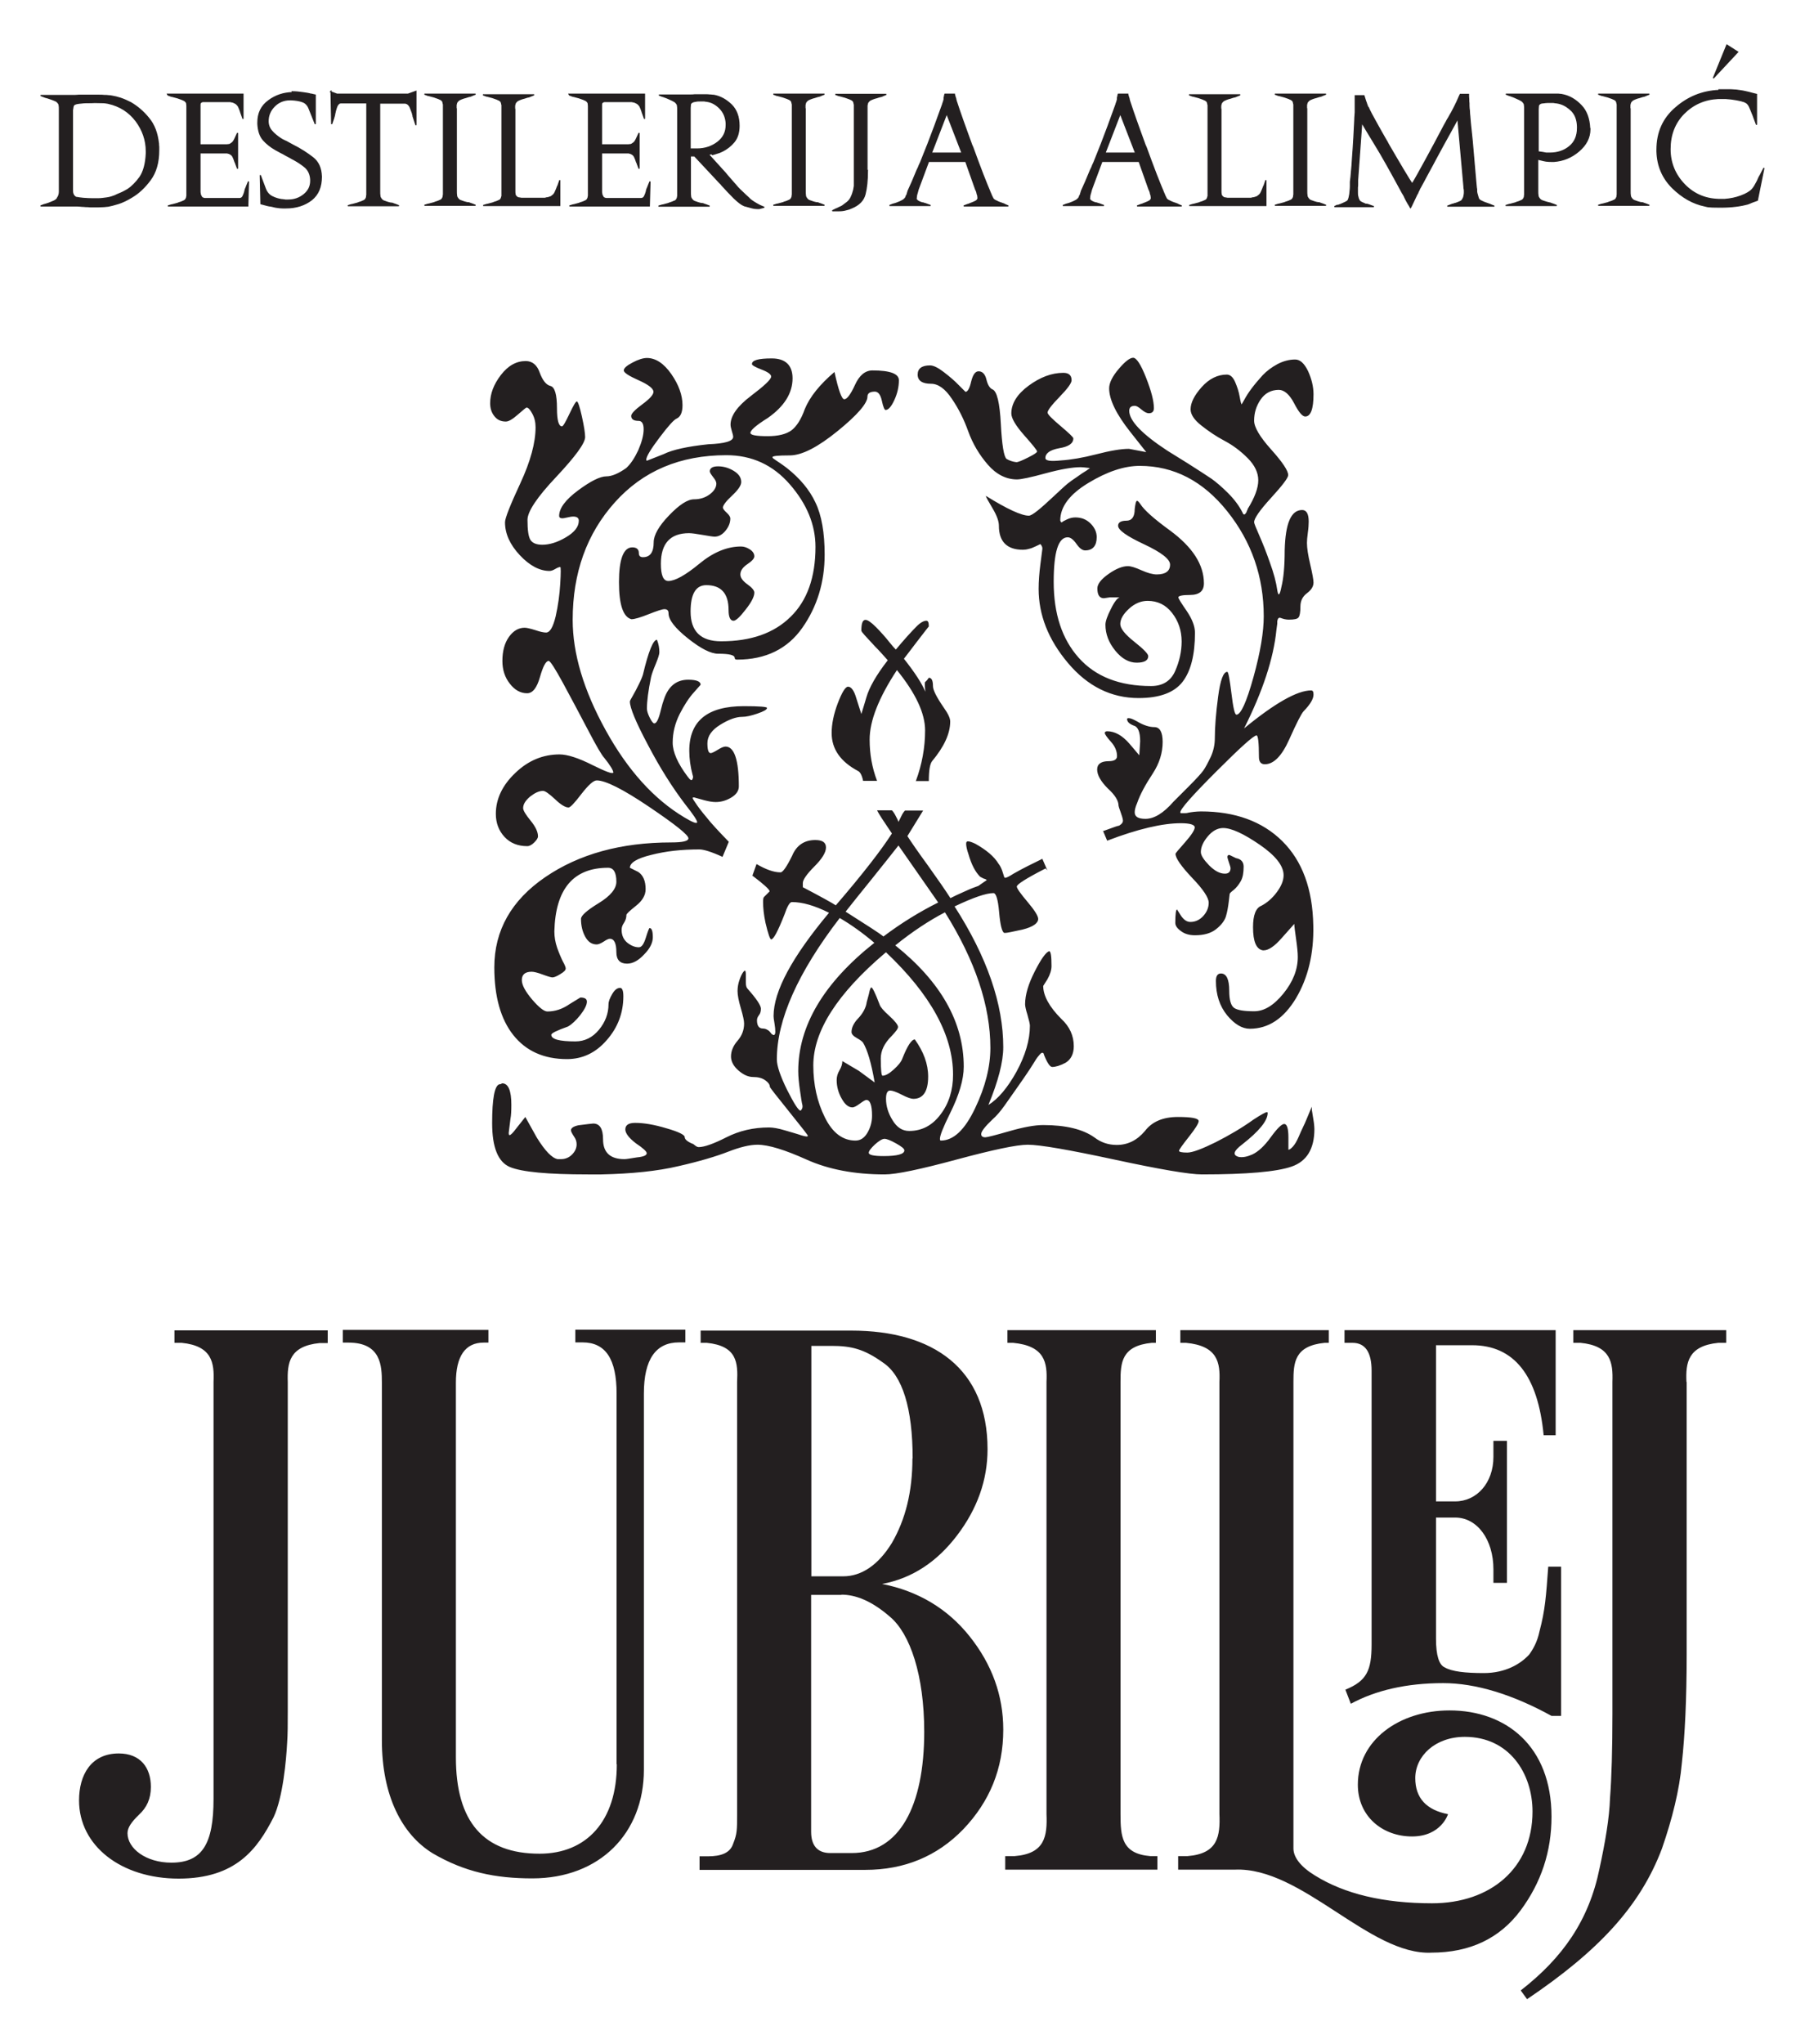 <?xml version="1.0" encoding="UTF-8"?>
<svg id="Layer_2" xmlns="http://www.w3.org/2000/svg" version="1.1" viewBox="0 0 82.67 93.58">
  <!-- Generator: Adobe Illustrator 29.6.1, SVG Export Plug-In . SVG Version: 2.1.1 Build 9)  -->
  <defs>
    <style>
      .st0 {
        fill: #231f20;
      }

      .st1 {
        fill: none;
        stroke: #231f20;
        stroke-miterlimit: 2.61;
        stroke-width: .05px;
      }
    </style>
  </defs>
  <path class="st0" d="M7.67,4.31h3.46v1.13s-.1-.28-.1-.28c0-.02-.02-.04-.02-.06,0-.02-.02-.04-.02-.06-.02-.06-.05-.12-.07-.17-.03-.05-.07-.09-.12-.13-.04-.02-.08-.04-.12-.06-.05-.01-.09-.02-.14-.03-.03,0-.05,0-.08,0-.03,0-.05,0-.08,0h-.85s-.02,0-.03,0h-.03c-.06,0-.11,0-.16,0-.05,0-.09.02-.12.05-.02.02-.03.05-.03.09,0,.04,0,.09,0,.14h0v1.7h1.15c.06,0,.11,0,.16-.01.05,0,.09-.03.13-.06,0,0,.02-.02.03-.02,0,0,.02-.02.02-.02.02-.02.04-.04.05-.06.01-.02.02-.04.04-.07l.14-.3v1.63l-.06-.16s-.01-.03-.02-.05c0-.02-.01-.04-.02-.06,0,0,0-.02-.01-.02,0,0,0-.01-.01-.02-.02-.07-.05-.14-.08-.21-.03-.07-.07-.11-.12-.14-.03-.02-.06-.03-.08-.04-.03,0-.06-.02-.08-.02-.03,0-.06,0-.09,0h-1.15v1.69s0,.05,0,.08c0,.03,0,.05.01.08,0,.05.02.09.04.13.02.04.04.07.07.08.04.02.07.03.1.03.03,0,.06,0,.09,0h.04s.02,0,.04,0h1.21s.03,0,.04,0h.04s.02,0,.03,0h.04s.05,0,.07,0c.02,0,.05-.01.07-.02.04-.02.07-.06.09-.11.03-.06.05-.12.07-.19,0-.01,0-.03.01-.04,0-.02,0-.03.01-.04,0-.03.02-.06.03-.08.01-.03.02-.05.03-.08l.09-.22-.03,1.12h-3.66l.16-.05s.08-.01.13-.03c.05-.01.1-.03.15-.04.05-.02.09-.04.14-.05.05-.02.09-.03.12-.05.02,0,.04-.02.06-.03.02-.01.03-.03.04-.03.02-.03.04-.06.05-.09,0-.03.02-.07.02-.11v-4.07s0-.09-.01-.13c0-.04-.03-.08-.06-.11,0,0-.02-.02-.04-.03-.02-.01-.04-.03-.06-.03-.04-.02-.08-.04-.12-.05-.05-.02-.09-.03-.14-.05-.05-.01-.1-.03-.15-.04-.05-.01-.09-.03-.13-.03l-.16-.06ZM3.32,4.98v3.71c0,.07,0,.14.03.2.02.06.06.1.12.14,0,0,.01,0,.02.01,0,0,.02,0,.03,0,.06.01.16.03.29.04.14.01.28.02.45.02h.11s.07,0,.1,0c.15,0,.29-.02.43-.04.14-.02.26-.06.36-.1.08-.04.17-.08.27-.12.1-.04.2-.1.31-.16.2-.13.39-.32.57-.57.17-.25.27-.62.29-1.09v-.09c0-.51-.16-.97-.47-1.39-.32-.42-.74-.69-1.28-.81-.06-.01-.15-.03-.3-.03-.14,0-.29-.01-.46,0h-.03c-.16,0-.31,0-.45.02-.14.01-.24.03-.29.06-.04.02-.06.05-.07.09-.01.04-.02.09-.02.14h0ZM7.26,6.56c0,.06,0,.11.01.16,0,.05,0,.1,0,.15,0,.57-.13,1.02-.39,1.37-.26.35-.54.61-.85.79-.21.13-.42.23-.61.29-.2.06-.35.1-.46.12-.06,0-.14.02-.22.02-.08,0-.16.01-.25.01-.05,0-.09,0-.14,0-.05,0-.09,0-.14,0-.06,0-.13,0-.19-.01-.06,0-.13,0-.19-.01-.1,0-.2-.02-.29-.02-.09,0-.16,0-.22,0h-1.46l.15-.06s.07-.02.11-.03c.04-.01.08-.03.12-.04.08-.03.15-.06.22-.09.07-.03.12-.07.15-.11,0,0,.02-.02.02-.03,0,0,0-.02.01-.02.03-.05.05-.09.06-.13.01-.04.02-.09.02-.15v-3.77c0-.06,0-.11-.01-.17,0-.05-.03-.1-.07-.14-.03-.04-.08-.07-.16-.1s-.15-.06-.22-.08c-.05-.02-.09-.03-.13-.04-.04-.01-.08-.02-.12-.04l-.15-.06h1.26c.06,0,.13,0,.21,0,.08,0,.17,0,.28-.01.1,0,.21,0,.32,0,.11,0,.23,0,.36,0,.08,0,.17,0,.25,0,.08,0,.17,0,.25.01.06,0,.12,0,.17.01.06,0,.11.01.17.02.12.02.25.05.4.1.15.05.3.12.46.2.29.17.57.4.82.71.26.31.4.7.45,1.18h0ZM78.73,4.11c.08,0,.15,0,.22,0,.07,0,.14,0,.2,0,.1,0,.19,0,.28.01.09,0,.18.02.27.03.09.01.18.03.27.05.09.02.18.04.28.07l.2.05v1.39s-.16-.43-.16-.43c0-.02-.02-.05-.03-.07-.01-.03-.02-.05-.03-.08-.04-.09-.07-.18-.11-.26s-.09-.14-.16-.18c0,0-.02,0-.03-.01,0,0-.02-.01-.03-.02-.08-.03-.2-.06-.36-.09-.16-.03-.33-.05-.5-.06-.03,0-.06,0-.1,0h-.17s-.03,0-.04,0h-.04c-.62.03-1.14.26-1.57.69-.42.43-.63.97-.63,1.63,0,.63.23,1.18.67,1.63.44.45,1,.68,1.67.67.03,0,.06,0,.08,0,.03,0,.06,0,.08,0,.26-.02.51-.07.75-.16.24-.09.41-.19.51-.3.04-.04.07-.09.11-.15.03-.06.07-.12.1-.18.03-.06.06-.11.08-.17.03-.06.05-.11.08-.15l.17-.33-.3,1.48-.25.09c-.05.02-.1.04-.14.06-.05.02-.09.03-.14.04-.19.05-.4.08-.61.1-.21.02-.48.03-.81.02-.08,0-.16,0-.23-.01-.08,0-.16-.02-.23-.04-.54-.11-1.03-.39-1.48-.83-.45-.45-.69-1-.71-1.66v-.09c0-.78.28-1.42.85-1.91.57-.5,1.23-.77,1.99-.8h0Z"/>
  <path class="st1" d="M7.67,4.31h3.46v1.13s-.1-.28-.1-.28c0-.02-.02-.04-.02-.06,0-.02-.02-.04-.02-.06-.02-.06-.05-.12-.07-.17-.03-.05-.07-.09-.12-.13-.04-.02-.08-.04-.12-.06-.05-.01-.09-.02-.14-.03-.03,0-.05,0-.08,0-.03,0-.05,0-.08,0h-.85s-.02,0-.03,0h-.03c-.06,0-.11,0-.16,0-.05,0-.09.02-.12.05-.02.02-.03.05-.03.09,0,.04,0,.09,0,.14h0v1.7h1.15c.06,0,.11,0,.16-.01.05,0,.09-.03.13-.06,0,0,.02-.02.03-.02,0,0,.02-.02.02-.02.02-.02.04-.04.05-.06.01-.02.02-.04.04-.07l.14-.3v1.63l-.06-.16s-.01-.03-.02-.05c0-.02-.01-.04-.02-.06,0,0,0-.02-.01-.02,0,0,0-.01-.01-.02-.02-.07-.05-.14-.08-.21-.03-.07-.07-.11-.12-.14-.03-.02-.06-.03-.08-.04-.03,0-.06-.02-.08-.02-.03,0-.06,0-.09,0h-1.15v1.69s0,.05,0,.08c0,.03,0,.05.01.08,0,.05.02.09.04.13.02.04.04.07.07.08.04.02.07.03.1.03.03,0,.06,0,.09,0h.04s.02,0,.04,0h1.21s.03,0,.04,0h.04s.02,0,.03,0h.04s.05,0,.07,0c.02,0,.05-.01.07-.02.04-.02.07-.06.09-.11.03-.06.05-.12.07-.19,0-.01,0-.03.01-.04,0-.02,0-.03.01-.04,0-.03.02-.06.03-.08.01-.03.02-.05.03-.08l.09-.22-.03,1.12h-3.66l.16-.05s.08-.01.13-.03c.05-.01.1-.03.15-.04.05-.02.09-.04.14-.05.05-.02.09-.03.12-.05.02,0,.04-.02.06-.03.02-.01.03-.03.04-.03.02-.03.04-.06.05-.09,0-.03.02-.07.02-.11v-4.07s0-.09-.01-.13c0-.04-.03-.08-.06-.11,0,0-.02-.02-.04-.03-.02-.01-.04-.03-.06-.03-.04-.02-.08-.04-.12-.05-.05-.02-.09-.03-.14-.05-.05-.01-.1-.03-.15-.04-.05-.01-.09-.03-.13-.03l-.16-.06ZM3.32,4.98v3.71c0,.07,0,.14.03.2.02.06.06.1.12.14,0,0,.01,0,.02.01,0,0,.02,0,.03,0,.06.01.16.03.29.04.14.01.28.02.45.02h.11s.07,0,.1,0c.15,0,.29-.02.43-.04.14-.02.26-.06.36-.1.08-.04.17-.08.27-.12.1-.04.2-.1.31-.16.2-.13.39-.32.57-.57.17-.25.27-.62.29-1.09v-.09c0-.51-.16-.97-.47-1.39-.32-.42-.74-.69-1.28-.81-.06-.01-.15-.03-.3-.03-.14,0-.29-.01-.46,0h-.03c-.16,0-.31,0-.45.02-.14.01-.24.03-.29.06-.04.02-.06.05-.07.09-.01.04-.02.09-.02.14h0ZM7.26,6.56c0,.06,0,.11.01.16,0,.05,0,.1,0,.15,0,.57-.13,1.02-.39,1.37-.26.35-.54.61-.85.79-.21.13-.42.23-.61.29-.2.06-.35.1-.46.12-.06,0-.14.02-.22.02-.08,0-.16.01-.25.01-.05,0-.09,0-.14,0-.05,0-.09,0-.14,0-.06,0-.13,0-.19-.01-.06,0-.13,0-.19-.01-.1,0-.2-.02-.29-.02-.09,0-.16,0-.22,0h-1.46l.15-.06s.07-.02.11-.03c.04-.01.08-.03.12-.04.08-.03.15-.06.22-.09.07-.03.12-.07.15-.11,0,0,.02-.02.02-.03,0,0,0-.02.01-.02.03-.05.05-.09.06-.13.01-.04.02-.09.02-.15v-3.77c0-.06,0-.11-.01-.17,0-.05-.03-.1-.07-.14-.03-.04-.08-.07-.16-.1s-.15-.06-.22-.08c-.05-.02-.09-.03-.13-.04-.04-.01-.08-.02-.12-.04l-.15-.06h1.26c.06,0,.13,0,.21,0,.08,0,.17,0,.28-.01.1,0,.21,0,.32,0,.11,0,.23,0,.36,0,.08,0,.17,0,.25,0,.08,0,.17,0,.25.01.06,0,.12,0,.17.01.06,0,.11.01.17.02.12.02.25.05.4.1.15.05.3.12.46.2.29.17.57.4.82.71.26.31.4.7.45,1.18h0ZM78.73,4.11c.08,0,.15,0,.22,0,.07,0,.14,0,.2,0,.1,0,.19,0,.28.01.09,0,.18.02.27.03.09.01.18.03.27.05.09.02.18.04.28.07l.2.05v1.39s-.16-.43-.16-.43c0-.02-.02-.05-.03-.07-.01-.03-.02-.05-.03-.08-.04-.09-.07-.18-.11-.26s-.09-.14-.16-.18c0,0-.02,0-.03-.01,0,0-.02-.01-.03-.02-.08-.03-.2-.06-.36-.09-.16-.03-.33-.05-.5-.06-.03,0-.06,0-.1,0h-.17s-.03,0-.04,0h-.04c-.62.03-1.14.26-1.57.69-.42.43-.63.97-.63,1.63,0,.63.23,1.18.67,1.63.44.45,1,.68,1.67.67.03,0,.06,0,.08,0,.03,0,.06,0,.08,0,.26-.02.51-.07.75-.16.24-.09.41-.19.51-.3.04-.04.07-.09.11-.15.03-.06.07-.12.1-.18.03-.06.06-.11.08-.17.03-.06.05-.11.08-.15l.17-.33-.3,1.48-.25.09c-.05.02-.1.04-.14.06-.05.02-.09.03-.14.04-.19.05-.4.08-.61.1-.21.02-.48.03-.81.02-.08,0-.16,0-.23-.01-.08,0-.16-.02-.23-.04-.54-.11-1.03-.39-1.48-.83-.45-.45-.69-1-.71-1.66v-.09c0-.78.28-1.42.85-1.91.57-.5,1.23-.77,1.99-.8h0Z"/>
  <path class="st0" d="M39.73,7.81c0,.45-.04.81-.11,1.08-.07.28-.27.49-.61.63-.08.04-.17.07-.27.09-.1.03-.21.04-.32.04h-.3s.18-.09.18-.09c.02,0,.04-.01.05-.02.02,0,.03-.02.04-.02.05-.02.09-.04.13-.06.04-.02.08-.04.11-.07.03-.02.05-.04.08-.06.03-.02.05-.04.08-.06.09-.07.16-.16.2-.26.05-.1.08-.21.11-.32.01-.06.02-.12.03-.18,0-.06,0-.12,0-.17v-3.36s0-.02,0-.04v-.08s0-.04,0-.05c0-.02,0-.03-.01-.05,0-.03-.01-.05-.02-.08,0-.03-.02-.05-.04-.07,0,0-.02-.02-.04-.03-.02-.01-.04-.03-.06-.03-.04-.02-.08-.04-.12-.05-.05-.02-.09-.03-.14-.05-.05-.01-.1-.03-.15-.04-.05-.01-.09-.03-.13-.03l-.16-.06h2.33l-.14.06s-.06.03-.1.04c-.04,0-.08.02-.12.03,0,0-.02,0-.03.01,0,0-.02,0-.03.01-.08.02-.15.04-.22.07-.07.03-.12.05-.15.09,0,0-.01.02-.02.02,0,0-.01.02-.02.02-.03.05-.04.1-.05.16,0,.05,0,.11,0,.18v2.81ZM36.88,4.98v3.76c0,.08,0,.15.01.2,0,.06.03.11.08.17.03.04.08.07.15.09.07.03.15.05.22.07.01,0,.03,0,.04.01.01,0,.02,0,.04,0,.04,0,.07.02.1.03.03.01.06.02.09.03l.15.06h-2.34l.16-.05s.08-.01.13-.03c.05-.01.1-.03.15-.04.05-.02.09-.04.14-.05.05-.02.09-.03.12-.05.02,0,.04-.02.06-.03.02-.01.03-.03.04-.03.01-.02.03-.04.04-.07.01-.02.02-.04.02-.07,0-.02,0-.05.01-.07,0-.02,0-.04,0-.06v-.07s0-.03,0-.04v-3.77s0-.02,0-.04v-.08s0-.04,0-.05c0-.02,0-.03-.01-.05,0-.03-.01-.05-.02-.08,0-.03-.02-.05-.04-.07,0,0-.02-.02-.04-.03-.02-.01-.04-.03-.06-.03-.04-.02-.08-.04-.12-.05-.05-.02-.09-.03-.14-.05-.05-.01-.1-.03-.15-.04-.05-.01-.09-.03-.13-.03l-.16-.06h2.34l-.15.06s-.06.03-.1.04c-.04,0-.08.02-.12.03,0,0-.02,0-.03.01,0,0-.02,0-.03.01-.08.02-.15.04-.22.07-.07.03-.12.05-.15.09,0,0-.01.02-.02.02,0,0-.01.01-.02.02-.03.05-.04.1-.05.15,0,.05,0,.11,0,.17ZM32.27,4.62s-.03,0-.04,0-.02,0-.03,0h-.1c-.09,0-.17,0-.25.02-.08.01-.13.03-.16.05-.04.03-.07.06-.07.11,0,.05-.01.09-.01.14h0v1.88h.32c.36,0,.68-.11.94-.31.26-.2.39-.46.39-.79v-.08c-.02-.28-.12-.51-.3-.69-.18-.18-.37-.28-.58-.31-.01,0-.03,0-.04-.01-.02,0-.03,0-.05,0h0ZM32.59,7.04l-.14.03.77.85c.08.1.16.19.23.27.07.08.14.16.21.24.02.02.04.04.06.07.02.02.04.04.06.07.06.06.11.12.18.18.06.06.13.12.2.19.04.04.08.07.11.1.03.03.06.06.09.09.02.01.04.03.05.04.02.01.04.03.06.04.04.03.09.06.14.09.05.03.12.07.2.11l.19.08-.23.06s-.02,0-.03,0h-.05c-.07,0-.16-.01-.27-.04-.11-.03-.22-.06-.33-.09-.13-.05-.28-.17-.47-.35-.18-.18-.37-.38-.56-.59,0,0,0,0-.01-.01,0,0,0,0,0-.01-.04-.04-.08-.08-.12-.12-.04-.04-.07-.08-.11-.12l-1.01-1.08h-.19v1.64c0,.08,0,.15.01.2,0,.06.03.11.08.17.03.04.08.07.15.09.07.03.15.05.22.07.01,0,.03,0,.04.01.01,0,.02,0,.04,0,.04,0,.07.02.1.03.03.01.06.02.09.03l.15.06h-2.34l.16-.05s.08-.01.13-.03c.05-.01.1-.03.15-.04.05-.02.1-.04.14-.05.05-.02.09-.03.12-.05.03,0,.05-.02.07-.03.02-.01.03-.03.04-.03.02-.03.04-.06.05-.09,0-.03.02-.07.02-.11v-3.94c0-.06,0-.11-.01-.17,0-.05-.03-.1-.07-.14-.03-.04-.08-.07-.16-.11-.07-.03-.15-.07-.22-.1-.05-.02-.09-.04-.13-.05-.04-.02-.08-.03-.12-.04l-.15-.06h1.26c.07,0,.13,0,.19,0,.06,0,.12,0,.18-.01h.06c.05,0,.1,0,.15,0,.05,0,.1,0,.16,0,.05,0,.1,0,.16,0,.05,0,.11,0,.17.01.04,0,.07,0,.11.01.03,0,.07,0,.11.01.28.06.53.2.77.43.23.23.35.55.35.96,0,.31-.08.56-.23.74-.15.18-.32.31-.51.41-.08.04-.17.08-.25.1-.08.03-.16.05-.23.07h0ZM26.06,4.31h3.46v1.13s-.1-.28-.1-.28c0-.02-.02-.04-.02-.06,0-.02-.02-.04-.02-.06-.02-.06-.05-.12-.07-.17-.03-.05-.07-.09-.12-.13-.04-.02-.08-.04-.12-.06-.05-.01-.09-.02-.14-.03-.03,0-.05,0-.08,0-.03,0-.05,0-.08,0h-.85s-.02,0-.03,0h-.03c-.06,0-.11,0-.16,0-.05,0-.09.02-.12.05-.02.02-.03.05-.03.09,0,.04,0,.09,0,.14h0v1.7h1.15c.06,0,.11,0,.16-.01.05,0,.09-.03.13-.06,0,0,.02-.02.03-.02,0,0,.02-.02.02-.02.02-.02.04-.04.05-.06.01-.02.02-.04.04-.07l.14-.3v1.63l-.06-.16s-.01-.03-.02-.05c0-.02-.01-.04-.02-.06,0,0,0-.02-.01-.02,0,0,0-.01-.01-.02-.02-.07-.05-.14-.08-.21-.03-.07-.07-.11-.12-.14-.03-.02-.06-.03-.08-.04-.03,0-.06-.02-.08-.02-.03,0-.06,0-.09,0h-1.15v1.69s0,.05,0,.08c0,.03,0,.05.01.08,0,.05.02.09.04.13.02.04.04.07.07.08.04.02.07.03.1.03.03,0,.06,0,.09,0h.04s.02,0,.04,0h1.21s.03,0,.04,0h.04s.02,0,.03,0h.04s.05,0,.07,0c.02,0,.05-.01.07-.02.04-.02.07-.06.09-.11.03-.06.05-.12.07-.19,0-.01,0-.03.01-.04,0-.02,0-.03.01-.04,0-.03.02-.06.03-.08.01-.03.02-.05.03-.08l.09-.22-.03,1.12h-3.66l.16-.05s.08-.01.13-.03c.05-.01.1-.03.15-.04.05-.02.09-.04.14-.05.05-.02.09-.03.12-.05.02,0,.04-.02.06-.03.02-.01.03-.03.04-.03.02-.03.04-.06.05-.09,0-.03.02-.07.02-.11v-4.07s0-.09-.01-.13c0-.04-.03-.08-.06-.11,0,0-.02-.02-.04-.03-.02-.01-.04-.03-.06-.03-.04-.02-.08-.04-.12-.05-.05-.02-.09-.03-.14-.05-.05-.01-.1-.03-.15-.04-.05-.01-.09-.03-.13-.03l-.16-.06ZM23.58,4.98v3.76c0,.05,0,.1.01.14,0,.05.03.09.06.12.03.03.06.05.11.06.05,0,.09.02.14.02h.91s.07,0,.1,0c.03,0,.07,0,.11-.02.05,0,.09-.01.14-.03.05-.01.09-.03.12-.06.06-.04.11-.09.14-.16.03-.06.06-.14.09-.21,0-.02.01-.04.02-.05,0-.02.01-.03.02-.04l.09-.26v1.16h-3.51l.16-.05s.08-.01.13-.03c.05-.01.1-.03.15-.04.05-.02.09-.04.14-.05.05-.02.09-.03.12-.05.02,0,.04-.02.06-.03.02-.01.03-.03.04-.03,0-.01.02-.03.02-.04,0-.01.01-.03.02-.04,0-.03.02-.06.02-.08,0-.03,0-.06,0-.08v-3.89s0-.02,0-.04v-.08s0-.04,0-.05c0-.02,0-.03-.01-.05,0-.03-.01-.05-.02-.08,0-.03-.02-.05-.04-.07,0,0-.02-.02-.04-.03-.02-.01-.04-.03-.06-.03-.04-.02-.08-.04-.12-.05-.05-.02-.09-.03-.14-.05-.05-.01-.1-.03-.15-.04-.05-.01-.09-.03-.13-.03l-.16-.06h2.34l-.15.06s-.06.03-.1.04c-.04,0-.08.02-.12.03,0,0-.02,0-.03.01,0,0-.02,0-.03.01-.08.02-.15.04-.22.07-.07.03-.12.05-.15.09,0,0-.01.02-.02.02,0,0-.01.01-.02.02-.03.05-.04.1-.05.15,0,.05,0,.11,0,.17ZM20.9,4.98v3.76c0,.08,0,.15.01.2,0,.06.03.11.08.17.03.04.08.07.15.09.07.03.15.05.22.07.01,0,.03,0,.04.01.01,0,.02,0,.04,0,.04,0,.07.02.1.03.03.01.06.02.09.03l.15.06h-2.34l.16-.05s.08-.01.13-.03c.05-.01.1-.03.15-.04.05-.02.09-.04.14-.05.05-.02.09-.03.12-.05.02,0,.04-.02.06-.03.02-.01.03-.03.04-.03.01-.02.03-.04.04-.07.01-.02.02-.04.02-.07,0-.02,0-.05.01-.07,0-.02,0-.04,0-.06v-.07s0-.03,0-.04v-3.77s0-.02,0-.04v-.08s0-.04,0-.05c0-.02,0-.03-.01-.05,0-.03-.01-.05-.02-.08,0-.03-.02-.05-.04-.07,0,0-.02-.02-.04-.03-.02-.01-.04-.03-.06-.03-.04-.02-.08-.04-.12-.05-.05-.02-.09-.03-.14-.05-.05-.01-.1-.03-.15-.04-.05-.01-.09-.03-.13-.03l-.16-.06h2.34l-.15.06s-.06.03-.1.04c-.04,0-.08.02-.12.03,0,0-.02,0-.03.01,0,0-.02,0-.03.01-.08.02-.15.04-.22.07-.07.03-.12.05-.15.09,0,0-.01.02-.02.02,0,0-.01.01-.02.02-.03.05-.04.1-.05.15,0,.05,0,.11,0,.17ZM15.14,4.2l.29.11h3.26l.36-.13v1.55s-.12-.37-.12-.37c0,0,0-.01-.01-.02,0,0,0-.01,0-.02,0-.03-.02-.06-.02-.08,0-.03-.02-.06-.02-.08-.03-.09-.07-.18-.1-.26-.04-.08-.09-.13-.15-.16-.02,0-.05-.02-.07-.02-.02,0-.05,0-.07,0-.02,0-.05,0-.07,0h-1.03v4.04c0,.08,0,.15.01.2,0,.06.03.11.08.17.03.04.08.07.15.09.07.03.15.05.22.07.01,0,.03,0,.04.01.01,0,.02,0,.04,0,.04,0,.07.02.1.03.03.01.06.02.09.03l.15.06h-2.34l.16-.05s.08-.01.13-.03c.05-.01.1-.03.15-.04.05-.02.09-.04.14-.05.05-.02.09-.03.12-.05.02,0,.04-.02.06-.03.02-.01.03-.03.04-.03.01-.02.03-.04.04-.07.01-.02.02-.04.02-.07,0-.02,0-.05.01-.07,0-.02,0-.04,0-.06v-.07s0-.03,0-.04v-4.05h-1.07s-.05,0-.07,0-.04,0-.06,0c0,0-.02,0-.03.01-.01,0-.02,0-.03.01-.06.04-.1.1-.13.19-.03.09-.06.19-.08.3,0,.01,0,.03-.01.05,0,.02,0,.03-.01.04,0,.02-.01.05-.02.07,0,.02-.01.05-.02.07l-.08.23-.03-1.5ZM13.38,4.2c.17,0,.33.02.48.04.15.02.28.04.38.07,0,0,.02,0,.03,0,.01,0,.02,0,.03.01l.14.03v1.33s-.28-.7-.28-.7c-.06-.16-.16-.27-.3-.32-.13-.05-.31-.08-.52-.09h-.06c-.28,0-.52.1-.71.29-.19.19-.29.42-.29.69,0,.17.06.33.17.45.11.13.24.23.37.32.07.05.14.09.21.12.07.03.13.06.18.09.04.02.07.04.11.06.03.02.07.04.11.06.34.17.63.36.89.56.26.2.39.49.4.88,0,.46-.14.81-.45,1.06-.31.24-.7.37-1.18.37h-.07s-.05,0-.07,0c-.08,0-.16-.01-.23-.02-.08-.01-.15-.02-.21-.04-.06-.01-.11-.03-.15-.03-.05,0-.08-.02-.11-.02l-.3-.08-.03-1.31.23.61c.06.17.17.3.31.37.14.07.29.12.45.14.03,0,.05,0,.08.01.03,0,.05,0,.07.01.01,0,.03,0,.04,0,.01,0,.02,0,.03,0h.07c.27,0,.51-.08.72-.25.21-.17.31-.38.31-.63h0v-.03h0v-.02c-.01-.24-.1-.43-.24-.56-.15-.13-.33-.25-.53-.36-.06-.03-.12-.06-.18-.1-.06-.03-.13-.07-.19-.1-.08-.05-.16-.09-.24-.13-.08-.04-.15-.08-.22-.12-.23-.13-.42-.28-.57-.45-.15-.17-.23-.41-.25-.73v-.07c0-.43.16-.76.49-1,.32-.24.69-.36,1.09-.37h0Z"/>
  <path class="st1" d="M39.73,7.81c0,.45-.04.81-.11,1.08-.07.28-.27.49-.61.63-.08.04-.17.07-.27.09-.1.03-.21.04-.32.04h-.3s.18-.09.18-.09c.02,0,.04-.01.05-.02.02,0,.03-.02.04-.02.05-.02.09-.04.13-.06.04-.02.08-.04.11-.07.03-.02.05-.04.08-.06.03-.02.05-.04.08-.06.09-.07.16-.16.2-.26.05-.1.08-.21.11-.32.01-.06.02-.12.03-.18,0-.06,0-.12,0-.17v-3.36s0-.02,0-.04v-.08s0-.04,0-.05c0-.02,0-.03-.01-.05,0-.03-.01-.05-.02-.08,0-.03-.02-.05-.04-.07,0,0-.02-.02-.04-.03-.02-.01-.04-.03-.06-.03-.04-.02-.08-.04-.12-.05-.05-.02-.09-.03-.14-.05-.05-.01-.1-.03-.15-.04-.05-.01-.09-.03-.13-.03l-.16-.06h2.33l-.14.06s-.06.03-.1.04c-.04,0-.08.02-.12.03,0,0-.02,0-.03.01,0,0-.02,0-.03.01-.08.02-.15.04-.22.07-.07.03-.12.05-.15.09,0,0-.01.02-.02.02,0,0-.01.02-.02.02-.03.05-.04.1-.05.16,0,.05,0,.11,0,.18v2.81ZM36.88,4.98v3.76c0,.08,0,.15.01.2,0,.06.03.11.08.17.03.04.08.07.15.09.07.03.15.05.22.07.01,0,.03,0,.04.01.01,0,.02,0,.04,0,.04,0,.07.02.1.03.03.01.06.02.09.03l.15.06h-2.34l.16-.05s.08-.01.13-.03c.05-.01.1-.03.15-.04.05-.02.09-.04.14-.05.05-.02.09-.03.12-.05.02,0,.04-.02.06-.03.02-.01.03-.03.04-.03.01-.02.03-.04.04-.07.01-.02.02-.04.02-.07,0-.02,0-.05.01-.07,0-.02,0-.04,0-.06v-.07s0-.03,0-.04v-3.77s0-.02,0-.04v-.08s0-.04,0-.05c0-.02,0-.03-.01-.05,0-.03-.01-.05-.02-.08,0-.03-.02-.05-.04-.07,0,0-.02-.02-.04-.03-.02-.01-.04-.03-.06-.03-.04-.02-.08-.04-.12-.05-.05-.02-.09-.03-.14-.05-.05-.01-.1-.03-.15-.04-.05-.01-.09-.03-.13-.03l-.16-.06h2.34l-.15.06s-.06.03-.1.04c-.04,0-.08.02-.12.03,0,0-.02,0-.03.01,0,0-.02,0-.03.01-.08.02-.15.04-.22.07-.07.03-.12.05-.15.09,0,0-.01.02-.02.02,0,0-.01.01-.02.02-.03.05-.04.1-.05.15,0,.05,0,.11,0,.17ZM32.27,4.62s-.03,0-.04,0-.02,0-.03,0h-.1c-.09,0-.17,0-.25.02-.08.01-.13.03-.16.05-.04.03-.07.06-.07.11,0,.05-.01.09-.01.14h0v1.88h.32c.36,0,.68-.11.94-.31.26-.2.39-.46.39-.79v-.08c-.02-.28-.12-.51-.3-.69-.18-.18-.37-.28-.58-.31-.01,0-.03,0-.04-.01-.02,0-.03,0-.05,0h0ZM32.59,7.04l-.14.03.77.85c.08.1.16.19.23.27.07.08.14.16.21.24.02.02.04.04.06.07.02.02.04.04.06.07.06.06.11.12.18.18.06.06.13.12.2.19.04.04.08.07.11.1.03.03.06.06.09.09.02.01.04.03.05.04.02.01.04.03.06.04.04.03.09.06.14.09.05.03.12.07.2.11l.19.08-.23.06s-.02,0-.03,0h-.05c-.07,0-.16-.01-.27-.04-.11-.03-.22-.06-.33-.09-.13-.05-.28-.17-.47-.35-.18-.18-.37-.38-.56-.59,0,0,0,0-.01-.01,0,0,0,0,0-.01-.04-.04-.08-.08-.12-.12-.04-.04-.07-.08-.11-.12l-1.01-1.08h-.19v1.64c0,.08,0,.15.01.2,0,.06.03.11.08.17.03.04.08.07.15.09.07.03.15.05.22.07.01,0,.03,0,.04.01.01,0,.02,0,.04,0,.04,0,.07.02.1.03.03.01.06.02.09.03l.15.06h-2.34l.16-.05s.08-.01.13-.03c.05-.01.1-.03.15-.04.05-.02.1-.04.14-.05.05-.02.09-.03.12-.05.03,0,.05-.02.07-.03.02-.01.03-.03.04-.03.02-.03.04-.06.05-.09,0-.03.02-.07.02-.11v-3.94c0-.06,0-.11-.01-.17,0-.05-.03-.1-.07-.14-.03-.04-.08-.07-.16-.11-.07-.03-.15-.07-.22-.1-.05-.02-.09-.04-.13-.05-.04-.02-.08-.03-.12-.04l-.15-.06h1.26c.07,0,.13,0,.19,0,.06,0,.12,0,.18-.01h.06c.05,0,.1,0,.15,0,.05,0,.1,0,.16,0,.05,0,.1,0,.16,0,.05,0,.11,0,.17.01.04,0,.07,0,.11.01.03,0,.07,0,.11.01.28.06.53.2.77.43.23.23.35.55.35.96,0,.31-.08.56-.23.74-.15.18-.32.31-.51.41-.08.04-.17.08-.25.1-.08.03-.16.05-.23.07h0ZM26.06,4.31h3.46v1.13s-.1-.28-.1-.28c0-.02-.02-.04-.02-.06,0-.02-.02-.04-.02-.06-.02-.06-.05-.12-.07-.17-.03-.05-.07-.09-.12-.13-.04-.02-.08-.04-.12-.06-.05-.01-.09-.02-.14-.03-.03,0-.05,0-.08,0-.03,0-.05,0-.08,0h-.85s-.02,0-.03,0h-.03c-.06,0-.11,0-.16,0-.05,0-.09.02-.12.05-.02.02-.03.05-.03.09,0,.04,0,.09,0,.14h0v1.7h1.15c.06,0,.11,0,.16-.01.05,0,.09-.03.13-.06,0,0,.02-.02.03-.02,0,0,.02-.02.02-.02.02-.02.04-.04.05-.06.01-.02.02-.04.04-.07l.14-.3v1.63l-.06-.16s-.01-.03-.02-.05c0-.02-.01-.04-.02-.06,0,0,0-.02-.01-.02,0,0,0-.01-.01-.02-.02-.07-.05-.14-.08-.21-.03-.07-.07-.11-.12-.14-.03-.02-.06-.03-.08-.04-.03,0-.06-.02-.08-.02-.03,0-.06,0-.09,0h-1.15v1.69s0,.05,0,.08c0,.03,0,.05.01.08,0,.05.02.09.04.13.02.04.04.07.07.08.04.02.07.03.1.03.03,0,.06,0,.09,0h.04s.02,0,.04,0h1.21s.03,0,.04,0h.04s.02,0,.03,0h.04s.05,0,.07,0c.02,0,.05-.01.07-.02.04-.02.07-.06.09-.11.03-.06.05-.12.07-.19,0-.01,0-.03.01-.04,0-.02,0-.03.01-.04,0-.03.02-.06.03-.08.01-.03.02-.05.03-.08l.09-.22-.03,1.12h-3.66l.16-.05s.08-.01.13-.03c.05-.01.1-.03.15-.04.05-.02.09-.04.14-.05.05-.02.09-.03.12-.05.02,0,.04-.02.06-.03.02-.01.03-.03.04-.03.02-.03.04-.06.05-.09,0-.03.02-.07.02-.11v-4.07s0-.09-.01-.13c0-.04-.03-.08-.06-.11,0,0-.02-.02-.04-.03-.02-.01-.04-.03-.06-.03-.04-.02-.08-.04-.12-.05-.05-.02-.09-.03-.14-.05-.05-.01-.1-.03-.15-.04-.05-.01-.09-.03-.13-.03l-.16-.06ZM23.58,4.98v3.76c0,.05,0,.1.01.14,0,.05.03.09.06.12.03.03.06.05.11.06.05,0,.09.02.14.02h.91s.07,0,.1,0c.03,0,.07,0,.11-.02.05,0,.09-.01.14-.03.05-.01.09-.03.12-.06.06-.04.11-.09.14-.16.03-.06.06-.14.09-.21,0-.02.01-.04.02-.05,0-.02.01-.03.02-.04l.09-.26v1.16h-3.51l.16-.05s.08-.01.13-.03c.05-.01.1-.03.15-.04.05-.02.09-.04.14-.05.05-.02.09-.03.12-.05.02,0,.04-.02.06-.03.02-.01.03-.03.04-.03,0-.01.02-.03.02-.04,0-.01.01-.03.02-.04,0-.03.02-.06.02-.08,0-.03,0-.06,0-.08v-3.89s0-.02,0-.04v-.08s0-.04,0-.05c0-.02,0-.03-.01-.05,0-.03-.01-.05-.02-.08,0-.03-.02-.05-.04-.07,0,0-.02-.02-.04-.03-.02-.01-.04-.03-.06-.03-.04-.02-.08-.04-.12-.05-.05-.02-.09-.03-.14-.05-.05-.01-.1-.03-.15-.04-.05-.01-.09-.03-.13-.03l-.16-.06h2.34l-.15.06s-.06.03-.1.04c-.04,0-.08.02-.12.03,0,0-.02,0-.03.01,0,0-.02,0-.03.01-.08.02-.15.04-.22.07-.07.03-.12.05-.15.09,0,0-.01.02-.02.02,0,0-.01.01-.02.02-.03.05-.04.1-.05.15,0,.05,0,.11,0,.17ZM20.9,4.98v3.76c0,.08,0,.15.01.2,0,.06.03.11.08.17.03.04.08.07.15.09.07.03.15.05.22.07.01,0,.03,0,.04.01.01,0,.02,0,.04,0,.04,0,.07.02.1.03.03.01.06.02.09.03l.15.06h-2.34l.16-.05s.08-.01.13-.03c.05-.01.1-.03.15-.04.05-.02.09-.04.14-.05.05-.02.09-.03.12-.05.02,0,.04-.02.06-.03.02-.01.03-.03.04-.03.01-.02.03-.04.04-.07.01-.02.02-.04.02-.07,0-.02,0-.05.01-.07,0-.02,0-.04,0-.06v-.07s0-.03,0-.04v-3.77s0-.02,0-.04v-.08s0-.04,0-.05c0-.02,0-.03-.01-.05,0-.03-.01-.05-.02-.08,0-.03-.02-.05-.04-.07,0,0-.02-.02-.04-.03-.02-.01-.04-.03-.06-.03-.04-.02-.08-.04-.12-.05-.05-.02-.09-.03-.14-.05-.05-.01-.1-.03-.15-.04-.05-.01-.09-.03-.13-.03l-.16-.06h2.34l-.15.06s-.06.03-.1.04c-.04,0-.08.02-.12.03,0,0-.02,0-.03.01,0,0-.02,0-.03.01-.08.02-.15.04-.22.07-.07.03-.12.05-.15.09,0,0-.01.02-.02.02,0,0-.01.01-.02.02-.03.05-.04.1-.05.15,0,.05,0,.11,0,.17ZM15.14,4.2l.29.11h3.26l.36-.13v1.55s-.12-.37-.12-.37c0,0,0-.01-.01-.02,0,0,0-.01,0-.02,0-.03-.02-.06-.02-.08,0-.03-.02-.06-.02-.08-.03-.09-.07-.18-.1-.26-.04-.08-.09-.13-.15-.16-.02,0-.05-.02-.07-.02-.02,0-.05,0-.07,0-.02,0-.05,0-.07,0h-1.03v4.04c0,.08,0,.15.01.2,0,.06.03.11.08.17.03.04.08.07.15.09.07.03.15.05.22.07.01,0,.03,0,.04.01.01,0,.02,0,.04,0,.04,0,.07.02.1.03.03.01.06.02.09.03l.15.06h-2.34l.16-.05s.08-.01.13-.03c.05-.01.1-.03.15-.04.05-.02.09-.04.14-.05.05-.02.09-.03.12-.05.02,0,.04-.02.06-.03.02-.01.03-.03.04-.03.01-.02.03-.04.04-.07.01-.02.02-.04.02-.07,0-.02,0-.05.01-.07,0-.02,0-.04,0-.06v-.07s0-.03,0-.04v-4.05h-1.07s-.05,0-.07,0-.04,0-.06,0c0,0-.02,0-.03.01-.01,0-.02,0-.03.01-.06.04-.1.1-.13.19-.03.09-.06.19-.08.3,0,.01,0,.03-.01.05,0,.02,0,.03-.01.04,0,.02-.01.05-.02.07,0,.02-.01.05-.02.07l-.08.23-.03-1.5ZM13.38,4.2c.17,0,.33.02.48.04.15.02.28.04.38.07,0,0,.02,0,.03,0,.01,0,.02,0,.03.01l.14.03v1.33s-.28-.7-.28-.7c-.06-.16-.16-.27-.3-.32-.13-.05-.31-.08-.52-.09h-.06c-.28,0-.52.1-.71.29-.19.19-.29.42-.29.69,0,.17.06.33.17.45.11.13.24.23.37.32.07.05.14.09.21.12.07.03.13.06.18.09.04.02.07.04.11.06.03.02.07.04.11.06.34.17.63.36.89.56.26.2.39.49.4.88,0,.46-.14.81-.45,1.06-.31.24-.7.37-1.18.37h-.07s-.05,0-.07,0c-.08,0-.16-.01-.23-.02-.08-.01-.15-.02-.21-.04-.06-.01-.11-.03-.15-.03-.05,0-.08-.02-.11-.02l-.3-.08-.03-1.31.23.61c.06.17.17.3.31.37.14.07.29.12.45.14.03,0,.05,0,.08.01.03,0,.05,0,.07.01.01,0,.03,0,.04,0,.01,0,.02,0,.03,0h.07c.27,0,.51-.08.72-.25.21-.17.31-.38.31-.63h0v-.03h0v-.02c-.01-.24-.1-.43-.24-.56-.15-.13-.33-.25-.53-.36-.06-.03-.12-.06-.18-.1-.06-.03-.13-.07-.19-.1-.08-.05-.16-.09-.24-.13-.08-.04-.15-.08-.22-.12-.23-.13-.42-.28-.57-.45-.15-.17-.23-.41-.25-.73v-.07c0-.43.16-.76.49-1,.32-.24.69-.36,1.09-.37h0Z"/>
  <path class="st0" d="M74.66,4.98v3.76c0,.08,0,.15.01.2,0,.06.03.11.08.17.03.04.08.07.15.09.07.03.15.05.22.07.01,0,.03,0,.04.01.01,0,.02,0,.04,0,.04,0,.07.02.1.03.03.01.06.02.09.03l.15.06h-2.34l.16-.05s.08-.01.13-.03c.05-.01.1-.03.15-.04.05-.02.09-.04.14-.05.05-.02.09-.03.12-.05.02,0,.04-.02.06-.03.02-.01.03-.03.04-.03.01-.02.03-.04.04-.07.01-.02.02-.04.02-.07,0-.02,0-.05.01-.07,0-.02,0-.04,0-.06v-.07s0-.03,0-.04v-3.77s0-.02,0-.04v-.08s0-.04,0-.05c0-.02,0-.03-.01-.05,0-.03-.01-.05-.02-.08,0-.03-.02-.05-.04-.07,0,0-.02-.02-.04-.03-.02-.01-.04-.03-.06-.03-.04-.02-.08-.04-.12-.05-.05-.02-.09-.03-.14-.05-.05-.01-.1-.03-.15-.04-.05-.01-.09-.03-.13-.03l-.16-.06h2.34l-.15.06s-.06.03-.1.04c-.04,0-.08.02-.12.03,0,0-.02,0-.03.01,0,0-.02,0-.03.01-.08.02-.15.04-.22.07-.07.03-.12.05-.15.09,0,0-.01.02-.02.02,0,0-.01.01-.02.02-.03.05-.04.1-.05.15,0,.05,0,.11,0,.17ZM71.12,4.69h-.22c-.08,0-.15.01-.22.02-.07,0-.12.02-.15.04-.04.03-.07.06-.07.11,0,.05-.01.09-.01.14h0v1.95l.21.03c.06.01.11.02.16.03.05,0,.1,0,.16,0,.35,0,.66-.1.9-.3.25-.2.37-.49.37-.85v-.07c-.01-.31-.1-.54-.26-.71-.16-.16-.33-.27-.52-.33-.06-.02-.12-.03-.18-.04-.06,0-.11-.02-.17-.02ZM72.82,5.87v.02h0v.02c0,.39-.17.72-.51,1.01-.34.29-.72.44-1.13.47-.02,0-.05,0-.07,0h-.07c-.06,0-.12,0-.18-.01-.06,0-.12-.02-.18-.03l-.25-.06v1.45c0,.08,0,.15.01.2,0,.06.03.11.08.17.03.04.08.07.14.09.07.02.14.05.22.07.01,0,.03,0,.04.01.01,0,.03,0,.04.01.04,0,.07.02.1.03.03.01.06.02.09.03l.15.06h-2.34l.16-.05s.08-.01.13-.03c.05-.01.1-.03.15-.04.05-.02.09-.04.14-.05.05-.02.09-.03.12-.05.02,0,.04-.02.06-.03.02-.01.03-.03.04-.03.01-.02.03-.04.04-.07.01-.02.02-.04.02-.07,0-.02,0-.05.01-.07,0-.02,0-.04,0-.06v-.07s0-.03,0-.04v-3.77c0-.06,0-.11-.01-.17,0-.05-.03-.1-.07-.14-.03-.04-.08-.07-.16-.11-.07-.03-.15-.07-.22-.1-.05-.02-.09-.04-.13-.05-.04-.02-.08-.03-.12-.04l-.15-.06h1.26c.07,0,.14,0,.2,0,.06,0,.13,0,.19,0h.06c.05,0,.1,0,.16,0h.31c.05,0,.1,0,.15,0,.05,0,.1,0,.16.01.06,0,.11.02.17.03.29.07.55.23.79.48.24.25.37.6.39,1.05h0ZM62.66,4.9c.09.2.21.43.37.71.15.27.31.56.48.85.02.03.04.06.05.09.02.03.03.06.05.09.24.41.46.79.67,1.14.21.35.34.56.4.64.15-.24.35-.61.62-1.1.27-.49.55-1.02.84-1.57.01-.02.03-.05.04-.07.01-.03.03-.05.04-.07.04-.08.08-.16.13-.23.04-.08.09-.16.13-.23.04-.07.07-.13.1-.19.03-.06.06-.12.09-.18,0-.01.01-.03.02-.04,0-.01.01-.03.02-.04.03-.06.05-.11.08-.18.03-.06.05-.13.09-.2h.38c0,.08,0,.15.01.22,0,.07,0,.13.01.19,0,.02,0,.04,0,.05,0,.02,0,.03,0,.05,0,.08.01.16.02.24,0,.08.01.17.02.27.01.17.03.35.05.54.02.19.04.38.06.58.05.54.09,1.04.13,1.5.04.46.06.69.07.7,0,.01,0,.03,0,.04,0,.01,0,.02,0,.04,0,.07.02.13.04.2.02.06.03.12.05.16.02.04.07.08.14.11.07.03.14.07.22.09.04.01.07.03.11.04.03.01.07.02.1.04l.15.06h-2.15l.23-.09s.04,0,.05-.01c.02,0,.03-.01.05-.02,0,0,0,0,.01,0,0,0,0,0,.01,0,.07-.02.14-.05.21-.08.07-.03.11-.06.13-.1.04-.06.06-.11.07-.17.01-.05.02-.1.02-.15,0-.03,0-.06,0-.08,0-.03,0-.05-.01-.08,0-.02,0-.04-.01-.05,0-.02,0-.03,0-.05l-.28-3.13c-.08.15-.21.38-.39.71-.18.32-.37.67-.57,1.04-.14.26-.27.51-.41.76-.13.25-.25.46-.35.65-.02.03-.04.06-.05.1-.02.03-.03.07-.05.1,0,.01-.01.03-.02.05,0,.02-.02.03-.03.05-.07.14-.13.27-.19.4-.06.12-.09.2-.11.22-.02-.04-.05-.1-.11-.19-.05-.09-.11-.19-.16-.3,0,0,0,0,0-.01h0s-.04-.07-.06-.11c-.02-.03-.04-.06-.06-.1-.51-.94-.92-1.68-1.25-2.21-.33-.54-.52-.86-.59-.98l-.19,2.64s0,.05,0,.08c0,.03,0,.06,0,.1,0,.05,0,.1-.01.15,0,.06,0,.11,0,.17v.05c0,.07,0,.14.02.2.01.06.03.12.06.17.02.04.06.07.12.1.06.03.12.05.18.08,0,0,.02,0,.03,0,0,0,.02,0,.03,0,.02,0,.04.02.06.02.02,0,.04.01.06.02l.19.07h-1.8l.12-.06s.03,0,.04,0c.01,0,.02,0,.04-.01.01,0,.03-.02.04-.02.01,0,.03,0,.04-.01.08-.03.15-.07.22-.1.07-.03.12-.07.14-.12.02-.05.04-.13.06-.25.01-.12.03-.25.03-.39,0-.03,0-.06,0-.09,0-.03,0-.06,0-.09.02-.16.04-.32.05-.49.02-.17.03-.35.04-.52.03-.37.05-.72.07-1.06.02-.34.03-.6.04-.78,0-.12.02-.23.02-.33,0-.1,0-.2,0-.3v-.46h.4s.03.09.05.16c.02.06.04.13.07.2,0,.03.02.06.03.08,0,.03.02.06.03.08,0,.01.01.03.02.04,0,.01.01.03.02.04h0ZM59.85,4.98v3.76c0,.08,0,.15.01.2,0,.06.03.11.08.17.03.04.08.07.15.09.07.03.15.05.22.07.01,0,.03,0,.04.01.01,0,.02,0,.04,0,.04,0,.07.02.1.03.03.01.06.02.09.03l.15.06h-2.34l.16-.05s.08-.01.13-.03c.05-.01.1-.03.15-.04.05-.02.09-.04.14-.05.05-.02.09-.03.12-.05.02,0,.04-.02.06-.03.02-.01.03-.03.04-.03.01-.02.03-.04.04-.07.01-.02.02-.04.02-.07,0-.02,0-.05.01-.07,0-.02,0-.04,0-.06v-.07s0-.03,0-.04v-3.77s0-.02,0-.04v-.08s0-.04,0-.05c0-.02,0-.03-.01-.05,0-.03-.01-.05-.02-.08,0-.03-.02-.05-.04-.07,0,0-.02-.02-.04-.03-.02-.01-.04-.03-.06-.03-.04-.02-.08-.04-.12-.05-.05-.02-.09-.03-.14-.05-.05-.01-.1-.03-.15-.04-.05-.01-.09-.03-.13-.03l-.16-.06h2.34l-.15.06s-.06.03-.1.04c-.04,0-.08.02-.12.03,0,0-.02,0-.03.01,0,0-.02,0-.03.01-.08.02-.15.04-.22.07-.07.03-.12.05-.15.09,0,0-.01.02-.02.02,0,0-.01.01-.02.02-.03.05-.04.1-.05.15,0,.05,0,.11,0,.17ZM55.92,4.98v3.76c0,.05,0,.1.01.14,0,.05.03.09.06.12.03.03.06.05.11.06.05,0,.09.02.14.02h.91s.07,0,.1,0c.03,0,.07,0,.11-.02.05,0,.09-.01.14-.03.05-.01.09-.03.12-.06.06-.04.11-.09.14-.16.03-.06.06-.14.09-.21,0-.02.01-.04.02-.05,0-.02.01-.03.02-.04l.09-.26v1.16h-3.51l.16-.05s.08-.01.13-.03c.05-.01.1-.03.15-.04.05-.02.09-.04.14-.05.05-.02.09-.03.12-.05.02,0,.04-.02.06-.03.02-.01.03-.03.04-.03,0-.01.02-.03.02-.04,0-.01.01-.03.02-.04,0-.03.02-.06.02-.08,0-.03,0-.06,0-.08v-3.89s0-.02,0-.04v-.08s0-.04,0-.05c0-.02,0-.03-.01-.05,0-.03-.01-.05-.02-.08,0-.03-.02-.05-.04-.07,0,0-.02-.02-.04-.03-.02-.01-.04-.03-.06-.03-.04-.02-.08-.04-.12-.05-.05-.02-.09-.03-.14-.05-.05-.01-.1-.03-.15-.04-.05-.01-.09-.03-.13-.03l-.16-.06h2.34l-.15.06s-.06.03-.1.04c-.04,0-.08.02-.12.03,0,0-.02,0-.03.01,0,0-.02,0-.03.01-.08.02-.15.04-.22.07-.07.03-.12.05-.15.09,0,0-.01.02-.02.02,0,0-.01.01-.02.02-.03.05-.04.1-.05.15,0,.05,0,.11,0,.17ZM52.01,7.01l-.7-1.81-.7,1.81h1.4ZM51.65,4.31s.02.07.03.1c0,.03.02.06.03.09,0,.03.01.06.02.09,0,.03.02.06.03.1.06.2.16.47.28.82.12.35.26.71.39,1.08,0,.02.02.05.03.07,0,.02.02.05.03.07.17.46.32.88.47,1.26.15.38.25.63.3.74.01.04.03.07.04.1.01.03.03.06.04.09,0,.02.02.05.03.07.01.03.03.05.04.08.02.05.07.09.14.12.07.04.15.07.23.1.02,0,.04.01.06.02.02,0,.04.02.06.02.01,0,.03.01.04.02.01,0,.02.01.04.02l.14.06h-2.04l.18-.07s.06-.01.09-.03c.03-.01.07-.03.1-.04.06-.02.12-.05.18-.08.05-.03.09-.07.1-.12h0s0,0,0-.01h0v-.02s0-.05-.01-.09c0-.04-.02-.07-.03-.1,0-.02,0-.03-.01-.05,0-.01,0-.03-.01-.04,0-.02-.01-.04-.02-.05,0-.02-.01-.03-.02-.04l-.46-1.3h-1.7l-.48,1.29s0,.02-.01.03c0,0,0,.01,0,.02,0,.02-.02.04-.02.06,0,.02-.01.05-.02.07-.01.05-.03.1-.03.14,0,.05-.01.08-.01.1h0v.02s.05.07.11.1c.05.03.11.05.18.07,0,0,.02,0,.03,0,0,0,.02,0,.02.01.02,0,.05.02.07.02.02,0,.04.01.06.02l.19.07h-1.88l.15-.06s.07-.02.11-.03c.04-.01.08-.03.11-.04.08-.03.15-.06.22-.1.07-.04.11-.08.14-.12.01-.02.03-.05.03-.07,0-.02.02-.04.03-.06,0-.01.02-.03.02-.04,0-.01,0-.03.01-.05,0-.02.02-.04.02-.06,0-.02.01-.04.02-.06.06-.13.12-.26.18-.4.06-.14.12-.28.18-.43.03-.07.06-.15.1-.22.03-.08.06-.15.1-.23.24-.59.46-1.15.65-1.67.19-.52.31-.85.36-.99.01-.05.03-.09.04-.12.01-.04.02-.07.03-.11,0-.01,0-.03,0-.04,0-.01,0-.02,0-.04,0-.02.02-.05.02-.08,0-.03.01-.06.02-.08h.46ZM44.06,7.01l-.7-1.81-.7,1.81h1.4ZM43.71,4.31s.02.07.03.1c0,.03.02.06.03.09,0,.03.01.06.02.09,0,.03.02.06.03.1.06.2.16.47.28.82.12.35.26.71.39,1.08,0,.02.02.05.03.07,0,.02.02.05.03.07.17.46.32.88.47,1.26.15.38.25.63.3.74.01.04.03.07.04.1.01.03.03.06.04.09,0,.02.02.05.03.07.01.03.03.05.04.08.02.05.07.09.14.12.07.04.15.07.23.1.02,0,.04.01.06.02.02,0,.04.02.06.02.01,0,.03.01.04.02.01,0,.02.01.04.02l.14.06h-2.04l.18-.07s.06-.01.09-.03c.03-.01.07-.03.1-.04.06-.02.12-.05.18-.08.05-.03.09-.07.1-.12h0s0,0,0-.01h0v-.02s0-.05-.01-.09c0-.04-.02-.07-.03-.1,0-.02,0-.03-.01-.05,0-.01,0-.03-.01-.04,0-.02-.01-.04-.02-.05,0-.02-.01-.03-.02-.04l-.46-1.3h-1.7l-.48,1.29s0,.02-.01.03c0,0,0,.01,0,.02,0,.02-.02.04-.02.06,0,.02-.01.05-.02.07-.01.05-.03.1-.03.14,0,.05-.01.08-.01.1h0v.02s.05.07.11.1c.05.03.11.05.18.07,0,0,.02,0,.03,0,0,0,.02,0,.02.01.02,0,.05.02.07.02.02,0,.04.01.06.02l.19.07h-1.88l.15-.06s.07-.02.11-.03c.04-.01.08-.03.11-.04.08-.03.15-.06.22-.1.07-.04.11-.08.14-.12.01-.02.03-.05.03-.07,0-.02.02-.04.03-.06,0-.01.02-.03.02-.04,0-.01,0-.03.01-.05,0-.02.02-.04.02-.06,0-.02.01-.04.02-.06.06-.13.12-.26.18-.4.06-.14.12-.28.18-.43.03-.07.06-.15.1-.22.03-.08.06-.15.1-.23.24-.59.46-1.15.65-1.67.19-.52.31-.85.36-.99.01-.05.03-.09.04-.12.01-.04.02-.07.03-.11,0-.01,0-.03,0-.04,0-.01,0-.02,0-.04,0-.02.02-.05.02-.08,0-.03.01-.06.02-.08h.46Z"/>
  <path class="st1" d="M74.66,4.98v3.76c0,.08,0,.15.01.2,0,.06.03.11.08.17.03.04.08.07.15.09.07.03.15.05.22.07.01,0,.03,0,.04.01.01,0,.02,0,.04,0,.04,0,.07.02.1.03.03.01.06.02.09.03l.15.06h-2.34l.16-.05s.08-.01.13-.03c.05-.01.1-.03.15-.04.05-.02.09-.04.14-.05.05-.02.09-.03.12-.05.02,0,.04-.02.06-.03.02-.01.03-.03.04-.03.01-.02.03-.04.04-.07.01-.02.02-.04.02-.07,0-.02,0-.05.01-.07,0-.02,0-.04,0-.06v-.07s0-.03,0-.04v-3.77s0-.02,0-.04v-.08s0-.04,0-.05c0-.02,0-.03-.01-.05,0-.03-.01-.05-.02-.08,0-.03-.02-.05-.04-.07,0,0-.02-.02-.04-.03-.02-.01-.04-.03-.06-.03-.04-.02-.08-.04-.12-.05-.05-.02-.09-.03-.14-.05-.05-.01-.1-.03-.15-.04-.05-.01-.09-.03-.13-.03l-.16-.06h2.34l-.15.06s-.06.03-.1.04c-.04,0-.08.02-.12.03,0,0-.02,0-.03.01,0,0-.02,0-.03.01-.08.02-.15.04-.22.07-.07.03-.12.05-.15.09,0,0-.01.02-.02.02,0,0-.01.01-.02.02-.03.05-.04.1-.05.15,0,.05,0,.11,0,.17ZM71.12,4.69h-.22c-.08,0-.15.01-.22.02-.07,0-.12.02-.15.04-.04.03-.07.06-.07.11,0,.05-.01.09-.01.14h0v1.95l.21.03c.06.01.11.02.16.03.05,0,.1,0,.16,0,.35,0,.66-.1.9-.3.25-.2.37-.49.37-.85v-.07c-.01-.31-.1-.54-.26-.71-.16-.16-.33-.27-.52-.33-.06-.02-.12-.03-.18-.04-.06,0-.11-.02-.17-.02ZM72.82,5.87v.02h0v.02c0,.39-.17.72-.51,1.01-.34.29-.72.44-1.13.47-.02,0-.05,0-.07,0h-.07c-.06,0-.12,0-.18-.01-.06,0-.12-.02-.18-.03l-.25-.06v1.45c0,.08,0,.15.01.2,0,.06.03.11.08.17.03.04.08.07.14.09.07.02.14.05.22.07.01,0,.03,0,.04.01.01,0,.03,0,.04.01.04,0,.07.02.1.03.03.01.06.02.09.03l.15.06h-2.34l.16-.05s.08-.01.13-.03c.05-.01.1-.03.15-.04.05-.02.09-.04.14-.05.05-.02.09-.03.12-.05.02,0,.04-.02.06-.03.02-.01.03-.03.04-.03.01-.02.03-.04.04-.07.01-.02.02-.04.02-.07,0-.02,0-.05.01-.07,0-.02,0-.04,0-.06v-.07s0-.03,0-.04v-3.77c0-.06,0-.11-.01-.17,0-.05-.03-.1-.07-.14-.03-.04-.08-.07-.16-.11-.07-.03-.15-.07-.22-.1-.05-.02-.09-.04-.13-.05-.04-.02-.08-.03-.12-.04l-.15-.06h1.26c.07,0,.14,0,.2,0,.06,0,.13,0,.19,0h.06c.05,0,.1,0,.16,0h.31c.05,0,.1,0,.15,0,.05,0,.1,0,.16.01.06,0,.11.02.17.03.29.07.55.23.79.48.24.25.37.6.39,1.05h0ZM62.66,4.9c.09.2.21.43.37.71.15.27.31.56.48.85.02.03.04.06.05.09.02.03.03.06.05.09.24.41.46.79.67,1.14.21.35.34.56.4.64.15-.24.35-.61.62-1.1.27-.49.55-1.02.84-1.57.01-.02.03-.05.04-.07.01-.03.03-.05.04-.07.04-.08.08-.16.13-.23.04-.08.09-.16.13-.23.04-.07.07-.13.1-.19.03-.06.06-.12.09-.18,0-.01.01-.03.02-.04,0-.01.01-.03.02-.04.03-.06.05-.11.08-.18.03-.06.05-.13.09-.2h.38c0,.08,0,.15.01.22,0,.07,0,.13.01.19,0,.02,0,.04,0,.05,0,.02,0,.03,0,.05,0,.08.01.16.02.24,0,.08.01.17.02.27.01.17.03.35.05.54.02.19.04.38.06.58.05.54.09,1.04.13,1.5.04.46.06.69.07.7,0,.01,0,.03,0,.04,0,.01,0,.02,0,.04,0,.07.02.13.04.2.02.06.03.12.05.16.02.04.07.08.14.11.07.03.14.07.22.09.04.01.07.03.11.04.03.01.07.02.1.04l.15.06h-2.15l.23-.09s.04,0,.05-.01c.02,0,.03-.01.05-.02,0,0,0,0,.01,0,0,0,0,0,.01,0,.07-.02.14-.05.21-.08.07-.03.11-.06.13-.1.04-.06.06-.11.07-.17.01-.05.02-.1.02-.15,0-.03,0-.06,0-.08,0-.03,0-.05-.01-.08,0-.02,0-.04-.01-.05,0-.02,0-.03,0-.05l-.28-3.13c-.08.15-.21.38-.39.71-.18.32-.37.67-.57,1.04-.14.26-.27.51-.41.76-.13.25-.25.46-.35.65-.02.03-.04.06-.05.1-.02.03-.03.07-.05.1,0,.01-.01.03-.02.05,0,.02-.02.03-.03.05-.07.14-.13.27-.19.4-.06.12-.09.2-.11.22-.02-.04-.05-.1-.11-.19-.05-.09-.11-.19-.16-.3,0,0,0,0,0-.01h0s-.04-.07-.06-.11c-.02-.03-.04-.06-.06-.1-.51-.94-.92-1.68-1.25-2.21-.33-.54-.52-.86-.59-.98l-.19,2.64s0,.05,0,.08c0,.03,0,.06,0,.1,0,.05,0,.1-.01.15,0,.06,0,.11,0,.17v.05c0,.07,0,.14.02.2.01.06.03.12.06.17.02.04.06.07.12.1.06.03.12.05.18.08,0,0,.02,0,.03,0,0,0,.02,0,.03,0,.02,0,.04.02.06.02.02,0,.04.01.06.02l.19.07h-1.8l.12-.06s.03,0,.04,0c.01,0,.02,0,.04-.01.01,0,.03-.02.04-.02.01,0,.03,0,.04-.01.08-.03.15-.07.22-.1.07-.03.12-.07.14-.12.02-.05.04-.13.06-.25.01-.12.03-.25.03-.39,0-.03,0-.06,0-.09,0-.03,0-.06,0-.09.02-.16.04-.32.05-.49.02-.17.03-.35.04-.52.03-.37.05-.72.07-1.06.02-.34.03-.6.04-.78,0-.12.02-.23.02-.33,0-.1,0-.2,0-.3v-.46h.4s.03.09.05.16c.02.06.04.13.07.2,0,.03.02.06.03.08,0,.03.02.06.03.08,0,.01.01.03.02.04,0,.01.01.03.02.04h0ZM59.85,4.98v3.76c0,.08,0,.15.01.2,0,.06.03.11.08.17.03.04.08.07.15.09.07.03.15.05.22.07.01,0,.03,0,.04.01.01,0,.02,0,.04,0,.04,0,.07.02.1.03.03.01.06.02.09.03l.15.06h-2.34l.16-.05s.08-.01.13-.03c.05-.01.1-.03.15-.04.05-.02.09-.04.14-.05.05-.02.09-.03.12-.05.02,0,.04-.02.06-.03.02-.01.03-.03.04-.03.01-.02.03-.04.04-.07.01-.02.02-.04.02-.07,0-.02,0-.05.01-.07,0-.02,0-.04,0-.06v-.07s0-.03,0-.04v-3.77s0-.02,0-.04v-.08s0-.04,0-.05c0-.02,0-.03-.01-.05,0-.03-.01-.05-.02-.08,0-.03-.02-.05-.04-.07,0,0-.02-.02-.04-.03-.02-.01-.04-.03-.06-.03-.04-.02-.08-.04-.12-.05-.05-.02-.09-.03-.14-.05-.05-.01-.1-.03-.15-.04-.05-.01-.09-.03-.13-.03l-.16-.06h2.34l-.15.06s-.06.03-.1.04c-.04,0-.08.02-.12.03,0,0-.02,0-.03.01,0,0-.02,0-.03.01-.08.02-.15.04-.22.07-.07.03-.12.05-.15.09,0,0-.01.02-.02.02,0,0-.01.01-.02.02-.03.05-.04.1-.05.15,0,.05,0,.11,0,.17ZM55.92,4.98v3.76c0,.05,0,.1.01.14,0,.05.03.09.06.12.03.03.06.05.11.06.05,0,.09.02.14.02h.91s.07,0,.1,0c.03,0,.07,0,.11-.02.05,0,.09-.01.14-.03.05-.01.09-.03.12-.06.06-.04.11-.09.14-.16.03-.06.06-.14.09-.21,0-.02.01-.04.02-.05,0-.02.01-.03.02-.04l.09-.26v1.16h-3.51l.16-.05s.08-.01.13-.03c.05-.01.1-.03.15-.04.05-.02.09-.04.14-.05.05-.02.09-.03.12-.05.02,0,.04-.02.06-.03.02-.01.03-.03.04-.03,0-.01.02-.03.02-.04,0-.01.01-.03.02-.04,0-.03.02-.06.02-.08,0-.03,0-.06,0-.08v-3.89s0-.02,0-.04v-.08s0-.04,0-.05c0-.02,0-.03-.01-.05,0-.03-.01-.05-.02-.08,0-.03-.02-.05-.04-.07,0,0-.02-.02-.04-.03-.02-.01-.04-.03-.06-.03-.04-.02-.08-.04-.12-.05-.05-.02-.09-.03-.14-.05-.05-.01-.1-.03-.15-.04-.05-.01-.09-.03-.13-.03l-.16-.06h2.34l-.15.06s-.06.03-.1.04c-.04,0-.08.02-.12.03,0,0-.02,0-.03.01,0,0-.02,0-.03.01-.08.02-.15.04-.22.07-.07.03-.12.05-.15.09,0,0-.01.02-.02.02,0,0-.01.01-.02.02-.03.05-.04.1-.05.15,0,.05,0,.11,0,.17ZM52.01,7.01l-.7-1.81-.7,1.81h1.4ZM51.65,4.31s.02.07.03.1c0,.03.02.06.03.09,0,.03.01.06.02.09,0,.03.02.06.03.1.06.2.16.47.28.82.12.35.26.71.39,1.08,0,.02.02.05.03.07,0,.02.02.05.03.07.17.46.32.88.47,1.26.15.38.25.63.3.74.01.04.03.07.04.1.01.03.03.06.04.09,0,.02.02.05.03.07.01.03.03.05.04.08.02.05.07.09.14.12.07.04.15.07.23.1.02,0,.04.01.06.02.02,0,.04.02.06.02.01,0,.03.01.04.02.01,0,.02.01.04.02l.14.06h-2.04l.18-.07s.06-.01.09-.03c.03-.01.07-.03.1-.04.06-.02.12-.05.18-.08.05-.03.09-.07.1-.12h0s0,0,0-.01h0v-.02s0-.05-.01-.09c0-.04-.02-.07-.03-.1,0-.02,0-.03-.01-.05,0-.01,0-.03-.01-.04,0-.02-.01-.04-.02-.05,0-.02-.01-.03-.02-.04l-.46-1.3h-1.7l-.48,1.29s0,.02-.01.03c0,0,0,.01,0,.02,0,.02-.02.04-.02.06,0,.02-.01.05-.02.07-.01.05-.03.1-.03.14,0,.05-.01.08-.01.1h0v.02s.05.07.11.1c.05.03.11.05.18.07,0,0,.02,0,.03,0,0,0,.02,0,.02.01.02,0,.05.02.07.02.02,0,.04.01.06.02l.19.07h-1.88l.15-.06s.07-.02.11-.03c.04-.01.08-.03.11-.04.08-.03.15-.06.22-.1.07-.04.11-.08.14-.12.01-.02.03-.05.03-.07,0-.02.02-.04.03-.06,0-.01.02-.03.02-.04,0-.01,0-.03.01-.05,0-.02.02-.04.02-.06,0-.02.01-.04.02-.06.06-.13.12-.26.18-.4.06-.14.12-.28.18-.43.03-.07.06-.15.1-.22.03-.08.06-.15.1-.23.24-.59.46-1.15.65-1.67.19-.52.31-.85.36-.99.01-.05.03-.09.04-.12.01-.04.02-.07.03-.11,0-.01,0-.03,0-.04,0-.01,0-.02,0-.04,0-.02.02-.05.02-.08,0-.03.01-.06.02-.08h.46ZM44.06,7.01l-.7-1.81-.7,1.81h1.4ZM43.71,4.31s.02.07.03.1c0,.03.02.06.03.09,0,.03.01.06.02.09,0,.03.02.06.03.1.06.2.16.47.28.82.12.35.26.71.39,1.08,0,.02.02.05.03.07,0,.02.02.05.03.07.17.46.32.88.47,1.26.15.38.25.63.3.74.01.04.03.07.04.1.01.03.03.06.04.09,0,.02.02.05.03.07.01.03.03.05.04.08.02.05.07.09.14.12.07.04.15.07.23.1.02,0,.04.01.06.02.02,0,.04.02.06.02.01,0,.03.01.04.02.01,0,.02.01.04.02l.14.06h-2.04l.18-.07s.06-.01.09-.03c.03-.01.07-.03.1-.04.06-.02.12-.05.18-.08.05-.03.09-.07.1-.12h0s0,0,0-.01h0v-.02s0-.05-.01-.09c0-.04-.02-.07-.03-.1,0-.02,0-.03-.01-.05,0-.01,0-.03-.01-.04,0-.02-.01-.04-.02-.05,0-.02-.01-.03-.02-.04l-.46-1.3h-1.7l-.48,1.29s0,.02-.01.03c0,0,0,.01,0,.02,0,.02-.02.04-.02.06,0,.02-.01.05-.02.07-.01.05-.03.1-.03.14,0,.05-.01.08-.01.1h0v.02s.05.07.11.1c.05.03.11.05.18.07,0,0,.02,0,.03,0,0,0,.02,0,.02.01.02,0,.05.02.07.02.02,0,.04.01.06.02l.19.07h-1.88l.15-.06s.07-.02.11-.03c.04-.01.08-.03.11-.04.08-.03.15-.06.22-.1.07-.04.11-.08.14-.12.01-.02.03-.05.03-.07,0-.02.02-.04.03-.06,0-.01.02-.03.02-.04,0-.01,0-.03.01-.05,0-.02.02-.04.02-.06,0-.02.01-.04.02-.06.06-.13.12-.26.18-.4.06-.14.12-.28.18-.43.03-.07.06-.15.1-.22.03-.08.06-.15.1-.23.24-.59.46-1.15.65-1.67.19-.52.31-.85.36-.99.01-.05.03-.09.04-.12.01-.04.02-.07.03-.11,0-.01,0-.03,0-.04,0-.01,0-.02,0-.04,0-.02.02-.05.02-.08,0-.03.01-.06.02-.08h.46Z"/>
  <polygon class="st0" points="79.59 2.38 78.47 3.58 79.09 2.06 79.59 2.38"/>
  <polygon class="st1" points="79.59 2.38 78.47 3.58 79.09 2.06 79.59 2.38"/>
  <path class="st0" d="M41.95,35.75c.28-.76.42-1.53.42-2.31s-.43-1.7-1.29-2.76c-.83,1.26-1.25,2.32-1.25,3.18,0,.66.11,1.29.34,1.89h-.64c-.05-.25-.13-.4-.23-.45-.81-.43-1.21-1.01-1.21-1.74,0-.4.09-.86.28-1.36.19-.5.35-.76.47-.76.15,0,.28.18.38.53l.23.72c.1-.33.18-.58.23-.76.13-.45.45-1.02.98-1.7-.18-.2-.37-.42-.59-.64-.21-.23-.37-.4-.47-.51-.1-.11-.15-.18-.15-.21,0-.33.06-.49.19-.49.1,0,.26.11.49.34.1.1.2.21.3.32.1.11.21.24.32.38.11.14.21.25.28.32.4-.48.72-.83.95-1.06.18-.18.33-.26.45-.26.08,0,.11.09.11.26l-.15.19c-.1.13-.25.32-.44.57-.19.25-.37.49-.55.72.5.63.83,1.14.98,1.51-.03-.3-.03-.45,0-.45l.08-.08.08-.11c.13,0,.19.13.19.38,0,.18.16.5.49.98.2.28.3.49.3.64,0,.56-.28,1.16-.83,1.82-.1.13-.15.43-.15.91h-.61ZM40.47,42.87c.81-.61,1.64-1.12,2.5-1.55l-1.82-2.61c-.28.35-.69.88-1.25,1.57-.56.69-.95,1.18-1.17,1.46.96.61,1.54.98,1.74,1.14ZM40.05,43.17c-.53-.45-1.06-.83-1.59-1.14-1.92,2.5-2.88,4.66-2.88,6.47,0,.3.16.77.47,1.4.32.63.52.95.62.95.08-.08.1-.16.08-.26-.03-.1-.06-.32-.11-.66-.05-.34-.08-.64-.08-.89,0-2.07,1.16-4.03,3.48-5.87ZM41,43.28c2.09,1.67,3.14,3.52,3.14,5.56,0,.58-.21,1.3-.64,2.16-.3.61-.45.98-.45,1.14,0,.05.01.08.04.08.58,0,1.1-.49,1.57-1.48.47-.98.7-1.91.7-2.76,0-1.92-.69-3.99-2.08-6.21-.73.38-1.49.88-2.27,1.51ZM40.54,43.63c-2.2,1.87-3.29,3.58-3.29,5.15,0,.88.18,1.68.53,2.38.35.71.82,1.06,1.4,1.06.23,0,.41-.12.55-.36.14-.24.21-.5.21-.78,0-.48-.09-.72-.26-.72-.05,0-.15.06-.3.17-.15.11-.26.17-.34.17-.18,0-.34-.13-.49-.4-.15-.26-.23-.55-.23-.85,0-.15.04-.3.13-.45.09-.15.13-.29.13-.42l.76.45.72.53c-.15-.88-.33-1.49-.53-1.82-.03-.05-.12-.12-.28-.21s-.25-.18-.25-.28c0-.2.1-.41.3-.62.2-.21.33-.44.38-.66,0-.03.02-.11.06-.25.04-.14.07-.26.09-.36.03-.1.05-.15.08-.15.05,0,.18.26.38.79.03.1.17.27.44.51.26.24.4.41.4.51,0,.08-.1.21-.3.42-.33.33-.49.67-.49,1.02,0,.53.03.79.08.79.13,0,.3-.09.51-.28.21-.19.35-.36.4-.51.23-.58.42-.87.57-.87.4.56.61,1.12.61,1.7,0,.68-.23,1.02-.68,1.02-.1,0-.28-.06-.53-.19-.25-.13-.43-.19-.53-.19-.13,0-.19.13-.19.38,0,.33.1.66.3.98.2.33.45.49.76.49.58,0,1.06-.25,1.44-.76.38-.5.57-1.11.57-1.82,0-1.79-1.02-3.66-3.07-5.6ZM41.42,52.67c0-.08-.13-.18-.38-.32-.25-.14-.43-.21-.53-.21s-.25.09-.44.26c-.19.18-.28.3-.28.38,0,.1.23.15.68.15.63,0,.95-.09.95-.26ZM33.09,39.23c-.5-.23-.86-.34-1.06-.34-.81,0-1.54.08-2.2.25-.66.16-.98.36-.98.59l.38.19c.23.15.34.42.34.79,0,.28-.15.53-.44.76-.29.23-.44.37-.44.42,0,.13-.04.25-.11.36-.08.11-.11.22-.11.32,0,.25.09.45.26.59.18.14.35.21.53.21.13,0,.23-.15.32-.44.09-.29.15-.44.17-.44.1,0,.15.14.15.42,0,.25-.13.52-.4.79-.26.28-.52.42-.78.42-.33,0-.49-.18-.49-.53,0-.4-.1-.61-.3-.61-.05,0-.15.04-.28.13-.14.09-.25.13-.32.13-.23,0-.4-.12-.53-.36-.13-.24-.19-.51-.19-.81,0-.15.27-.39.81-.72.54-.33.81-.66.81-.98,0-.43-.13-.64-.38-.64-1.59,0-2.41.97-2.46,2.91,0,.25.04.5.13.76.09.25.18.46.26.62.09.16.13.27.13.32,0,.08-.08.16-.25.26-.16.1-.28.15-.36.15-.05,0-.2-.04-.44-.13-.24-.09-.41-.13-.51-.13-.3,0-.45.13-.45.38,0,.23.16.52.47.89.32.37.55.55.7.55.35,0,.69-.11,1.02-.34l.49-.3c.2,0,.3.06.3.19,0,.15-.1.35-.3.61-.2.25-.39.43-.57.53-.5.18-.76.3-.76.38,0,.2.37.3,1.1.3.43,0,.79-.18,1.08-.53.29-.35.44-.74.44-1.17,0-.13.06-.28.17-.47.11-.19.23-.28.36-.28.1,0,.15.13.15.38,0,.76-.25,1.43-.76,2.01-.5.58-1.11.87-1.82.87-1.06,0-1.88-.37-2.46-1.1-.58-.73-.87-1.77-.87-3.1,0-1.69.78-3.07,2.33-4.13,1.55-1.06,3.48-1.59,5.77-1.59.53,0,.79-.06.79-.19,0-.15-.6-.63-1.8-1.44-1.2-.81-2-1.21-2.4-1.21-.15,0-.38.21-.7.62-.32.42-.51.62-.59.62-.15,0-.36-.13-.62-.38-.27-.25-.45-.38-.55-.38-.18,0-.37.09-.59.26-.21.18-.32.35-.32.53,0,.1.11.29.34.57.23.28.34.52.34.72,0,.08-.06.17-.17.28-.11.11-.22.17-.32.17-.43,0-.78-.14-1.04-.42-.26-.28-.4-.63-.4-1.06,0-.68.3-1.31.89-1.87.59-.57,1.27-.85,2.03-.85.35,0,.86.16,1.51.49.61.3.92.42.95.34,0-.1-.14-.33-.42-.68-.1-.1-.35-.52-.74-1.27-.39-.74-.77-1.46-1.14-2.14-.37-.68-.59-1.02-.66-1.02-.13,0-.26.25-.4.74-.14.49-.33.74-.59.74-.3,0-.57-.15-.79-.44-.23-.29-.34-.64-.34-1.04,0-.45.1-.82.3-1.1.2-.28.44-.42.72-.42.1,0,.26.04.49.11.23.08.39.11.49.11.18,0,.32-.25.44-.74.11-.49.18-.99.21-1.5.03-.5.03-.76,0-.76-.05,0-.13.03-.23.09-.1.06-.19.09-.26.09-.45,0-.91-.24-1.36-.72-.45-.48-.68-.98-.68-1.51,0-.18.23-.77.7-1.78.47-1.01.7-1.87.7-2.57,0-.23-.05-.44-.15-.62-.1-.19-.19-.28-.26-.28-.03,0-.16.11-.4.32-.24.21-.42.32-.55.32-.23,0-.4-.08-.53-.25-.13-.16-.19-.36-.19-.59,0-.43.16-.86.49-1.29.33-.43.71-.64,1.14-.64.3,0,.52.18.64.53.13.35.29.56.49.61.2.05.3.39.3,1.02,0,.56.08.83.23.83.05,0,.16-.19.34-.57.18-.38.29-.57.34-.57s.13.23.23.68c.1.45.15.77.15.95,0,.28-.44.88-1.32,1.82-.88.93-1.32,1.59-1.32,1.97,0,.45.04.76.13.91.09.15.27.23.55.23.33,0,.69-.11,1.08-.34.39-.23.59-.48.59-.76,0-.13-.09-.19-.26-.19-.05,0-.14.01-.26.04-.13.03-.2.04-.23.04-.1,0-.15-.04-.15-.11,0-.35.29-.74.87-1.17.58-.43,1.01-.64,1.29-.64.25,0,.56-.13.91-.38.2-.18.38-.45.55-.81.16-.37.25-.69.25-.97,0-.25-.08-.38-.23-.38-.23,0-.34-.08-.34-.23,0-.1.17-.28.51-.53.34-.25.51-.44.51-.57,0-.15-.23-.33-.68-.53-.45-.2-.68-.35-.68-.45s.13-.22.4-.36c.26-.14.49-.21.66-.21.4,0,.78.25,1.12.74.34.49.51.97.51,1.42,0,.33-.09.53-.26.61-.13.05-.39.34-.79.87-.4.53-.61.87-.61,1.02,0,.03.01.04.04.04l.76-.3c.4-.2,1.09-.35,2.04-.45.76-.03,1.14-.14,1.14-.34,0-.05-.02-.14-.06-.26-.04-.13-.06-.23-.06-.3,0-.4.31-.84.93-1.31.62-.47.93-.76.93-.89,0-.1-.15-.21-.44-.32-.29-.11-.44-.2-.44-.25,0-.18.3-.26.91-.26s.95.3.95.91c0,.68-.38,1.29-1.14,1.82-.53.33-.79.56-.79.68,0,.1.26.15.79.15.48,0,.84-.09,1.08-.26.24-.18.45-.5.62-.98.23-.56.68-1.12,1.36-1.7.18.83.33,1.25.45,1.25s.29-.22.49-.66c.2-.44.47-.66.8-.66.81,0,1.21.15,1.21.45s-.07.61-.21.91c-.14.3-.27.45-.4.45-.05,0-.11-.14-.17-.42-.06-.28-.17-.42-.32-.42-.23,0-.34.08-.34.23,0,.3-.45.83-1.36,1.57s-1.64,1.12-2.2,1.12-.79.03-.79.08c0,.03.03.06.08.09.05.04.13.09.25.17.11.08.22.15.32.23.61.48,1.05,1.01,1.32,1.59.28.58.42,1.38.42,2.38,0,1.26-.34,2.38-1.02,3.35-.68.97-1.68,1.46-2.99,1.46-.08,0-.11-.03-.11-.08,0-.13-.25-.19-.76-.19-.33,0-.79-.23-1.38-.7-.59-.47-.89-.85-.89-1.15,0-.13-.06-.19-.19-.19-.1,0-.34.08-.72.23-.38.15-.64.23-.79.23-.38-.1-.57-.67-.57-1.7s.2-1.59.61-1.59c.2,0,.3.09.3.26,0,.13.06.19.19.19.33,0,.49-.23.49-.68,0-.33.23-.74.7-1.23.47-.49.85-.74,1.15-.74.28,0,.52-.08.72-.23.2-.15.3-.32.3-.49,0-.08-.05-.18-.15-.3-.1-.13-.15-.21-.15-.26,0-.15.13-.23.38-.23s.49.07.72.21c.23.14.34.31.34.51,0,.15-.14.36-.42.62-.28.26-.42.45-.42.55,0,.05.06.13.17.23.11.1.17.19.17.27,0,.2-.08.39-.23.57-.15.18-.32.26-.49.26-.08,0-.26-.03-.55-.08s-.5-.08-.62-.08c-.86,0-1.29.47-1.29,1.4,0,.53.11.79.34.79.3,0,.78-.26,1.42-.79.64-.53,1.28-.79,1.91-.79.13,0,.26.04.4.13.14.09.21.2.21.32,0,.1-.11.22-.32.36-.21.14-.32.3-.32.47,0,.15.11.3.32.45.21.15.32.28.32.38,0,.18-.13.44-.4.78-.26.34-.45.51-.55.51-.15,0-.23-.16-.23-.49,0-.76-.34-1.14-1.02-1.14-.48,0-.72.4-.72,1.21,0,.91.47,1.36,1.4,1.36,1.36,0,2.42-.37,3.18-1.12.76-.74,1.14-1.81,1.14-3.2,0-1.01-.39-1.96-1.17-2.86-.78-.9-1.75-1.34-2.91-1.34-2.12,0-3.82.72-5.11,2.16-1.29,1.44-1.93,3.23-1.93,5.38,0,1.54.5,3.22,1.51,5.05,1.01,1.83,2.21,3.16,3.6,3.99.38.23.57.3.59.23.01-.08-.17-.35-.55-.83-.58-.76-1.15-1.66-1.7-2.71-.56-1.05-.83-1.71-.83-1.99,0-.03.04-.11.13-.26.09-.15.18-.33.28-.53.1-.2.16-.35.19-.45.25-1.06.47-1.59.64-1.59.08.2.11.39.11.57,0,.1-.06.28-.17.55-.11.26-.18.46-.21.59-.13.63-.19,1.11-.19,1.44,0,.1.04.24.13.42.09.18.16.26.21.26s.1-.05.15-.15c.05-.1.1-.26.15-.47.05-.21.1-.38.15-.51.2-.58.57-.87,1.1-.87.38,0,.57.08.57.23l-.3.34c-.23.25-.45.59-.66,1-.21.42-.32.85-.32,1.31,0,.43.23.95.68,1.55.13.18.2.21.23.11.03-.05.03-.11,0-.19-.1-.38-.15-.74-.15-1.1,0-1.36.83-2.04,2.5-2.04.71,0,1.06.03,1.06.08,0,.08-.15.16-.44.26-.29.1-.52.15-.7.15-.28,0-.61.12-1,.36-.39.24-.59.52-.59.85,0,.3.05.45.15.45.05,0,.16-.05.32-.15.16-.1.28-.15.36-.15.4,0,.61.61.61,1.82,0,.2-.11.37-.34.51-.23.14-.47.21-.72.21-.15,0-.32-.03-.51-.08-.19-.05-.32-.09-.4-.11-.08-.03-.13-.03-.15,0,0,.03.07.14.21.34.14.2.35.46.62.78.28.32.56.61.83.89l-.3.72ZM47.89,39.76c-.88.45-1.32.73-1.32.83,0,.08.16.31.49.7.33.39.49.65.49.78,0,.2-.24.37-.72.49-.45.1-.71.15-.76.15h-.08c-.1-.05-.18-.37-.23-.95-.05-.58-.14-.87-.26-.87-.33,0-.92.2-1.78.61,1.49,2.32,2.23,4.47,2.23,6.44,0,.68-.23,1.56-.68,2.65.45-.28.88-.79,1.29-1.53.4-.74.61-1.44.61-2.1,0-.08-.04-.24-.11-.49-.08-.25-.11-.42-.11-.49,0-.43.15-.93.44-1.5.29-.57.51-.88.66-.93.08,0,.11.23.11.68,0,.18-.06.38-.19.61l-.19.3c0,.45.28.96.83,1.51.38.35.57.77.57,1.25,0,.35-.13.61-.38.76-.25.13-.45.19-.61.19-.1,0-.23-.19-.38-.57,0-.05-.03-.08-.08-.08-.03,0-.08.04-.15.13-.08.09-.16.21-.26.38-.1.16-.19.3-.26.4-.05.08-.19.28-.42.61-.23.33-.44.63-.64.91-.2.28-.38.48-.53.61-.35.33-.53.56-.53.68,0,.1.06.15.19.15.08,0,.44-.09,1.1-.28.66-.19,1.17-.28,1.55-.28,1.03,0,1.82.19,2.35.57.3.23.64.34,1.02.34.5,0,.93-.21,1.29-.64.33-.43.83-.64,1.51-.64.63,0,.95.06.95.19,0,.1-.15.34-.45.72-.3.38-.45.59-.45.64s.13.08.38.08c.23,0,.66-.16,1.29-.47.63-.32,1.21-.66,1.74-1.04.35-.23.56-.34.61-.34.03,0,.04.01.04.04,0,.35-.39.83-1.17,1.44-.4.3-.45.49-.15.57.18.03.38-.01.61-.11.28-.13.56-.39.85-.79.29-.4.5-.61.62-.61s.19.2.19.61v.57c.05,0,.12-.05.21-.15.09-.1.17-.24.25-.42.08-.18.15-.35.23-.51.08-.16.15-.34.23-.53.08-.19.13-.31.15-.36,0,.08,0,.16.02.25.01.09.03.17.04.25.01.08.03.16.04.26.01.1.02.19.02.26,0,.91-.35,1.48-1.04,1.72-.69.24-2.06.36-4.11.36-.58,0-1.92-.23-4.01-.68-2.09-.45-3.42-.68-3.97-.68-.5,0-1.59.23-3.26.68-1.67.45-2.76.68-3.29.68-1.39,0-2.58-.23-3.58-.68-1-.45-1.75-.68-2.25-.68-.35,0-.8.11-1.34.32s-1.3.44-2.27.66c-.97.23-2.15.35-3.54.38h-.61c-1.84,0-3.03-.11-3.58-.34-.54-.23-.81-.9-.81-2.01s.11-1.73.34-1.78h.04l.08-.04c.28,0,.42.33.42.98,0,.28-.01.49-.04.64-.05.4-.08.62-.08.64,0,.08.01.11.04.11.05,0,.15-.1.3-.3l.42-.53.53.95c.38.61.69.93.95.98h.15c.2,0,.37-.07.51-.21.14-.14.21-.3.21-.47,0-.13-.04-.24-.11-.34-.1-.15-.15-.25-.15-.3,0-.1.11-.18.34-.23.4-.05.63-.08.68-.08.3,0,.45.24.45.72,0,.61.33.91.98.91.08,0,.26-.03.57-.08.3-.03.45-.09.45-.19,0-.08-.16-.23-.49-.45-.33-.25-.49-.47-.49-.64,0-.2.15-.3.45-.3.4,0,.88.08,1.44.25.56.16.83.3.83.4s.11.2.34.3c.03,0,.07.03.13.08.06.05.12.08.17.08.25,0,.68-.15,1.27-.45.59-.3,1.24-.45,1.95-.45.18,0,.42.04.72.13.3.09.56.16.76.23.2.06.3.07.3.02,0-.03-.29-.4-.87-1.12-.58-.72-.87-1.09-.87-1.12,0-.1-.07-.2-.21-.3-.14-.1-.32-.15-.55-.15s-.45-.1-.68-.3c-.23-.2-.34-.42-.34-.64,0-.25.1-.49.3-.72.2-.23.3-.49.3-.79,0-.13-.05-.36-.15-.7-.1-.34-.15-.6-.15-.78s.03-.34.08-.49c.05-.15.1-.26.15-.34.05-.08.09-.11.11-.11s.04.06.04.17v.38c0,.14.03.23.08.28.4.45.61.76.61.91,0,.13-.03.23-.09.3-.06.08-.09.15-.09.23,0,.25.09.38.27.38.05,0,.11.01.17.04.06.03.11.06.15.11.04.05.07.09.09.11l.08.04c.05,0,.08-.05.08-.15s-.01-.23-.04-.4c-.03-.16-.04-.27-.04-.32,0-1.14.85-2.71,2.54-4.73-.66-.33-1.22-.49-1.7-.49-.1,0-.21.19-.34.57-.3.76-.5,1.14-.61,1.14-.05,0-.14-.25-.26-.76-.08-.38-.11-.69-.11-.95,0-.13.01-.2.04-.23l.26-.26c0-.08-.26-.32-.79-.72l.19-.53c.43.25.79.38,1.1.38.1,0,.28-.25.53-.76.2-.48.56-.72,1.06-.72.33,0,.49.11.49.34s-.18.52-.53.87c-.35.35-.53.61-.53.76v.19c.86.45,1.36.73,1.51.83,1.24-1.44,2.09-2.54,2.57-3.29-.38-.56-.61-.91-.68-1.06h.68c.05.05.11.13.17.25.06.11.11.21.13.28.03-.05.07-.14.13-.26.06-.13.12-.21.17-.26h.83c-.08.13-.32.52-.72,1.17.18.28.49.73.95,1.36.45.63.79,1.12,1.02,1.48.15-.08.37-.18.64-.3.28-.13.49-.21.64-.26.25-.18.38-.26.38-.26,0-.03-.05-.05-.15-.08l-.15-.08c-.23-.23-.4-.57-.53-1.02-.08-.23-.11-.39-.11-.49,0-.08.03-.11.08-.11.08,0,.19.04.34.11.5.28.86.58,1.06.91.08.1.13.21.17.32.04.11.06.2.08.25.01.05.03.08.06.08.05,0,.18-.06.38-.19.4-.23.85-.45,1.32-.68l.23.53ZM50.5,38.06c.08-.03.2-.07.36-.13.16-.06.3-.11.4-.13.13-.08.18-.16.17-.25-.01-.09-.05-.21-.11-.38-.06-.16-.09-.26-.09-.28,0-.23-.16-.49-.49-.79-.33-.33-.49-.62-.49-.87s.18-.38.53-.38c.25,0,.38-.08.38-.23,0-.23-.09-.45-.28-.66-.19-.21-.28-.35-.28-.4s.04-.08.11-.08c.35,0,.69.19,1.02.57l.45.53.04-.64c0-.43-.1-.67-.3-.72-.2-.08-.3-.18-.3-.3,0-.03.03-.04.08-.04.08,0,.2.05.38.15.3.18.57.26.79.26.25,0,.38.23.38.68,0,.5-.15.98-.45,1.44-.35.53-.59.98-.72,1.36-.08.18-.11.32-.11.42,0,.2.16.3.49.3.4,0,.83-.26,1.29-.79.1-.1.33-.33.68-.68.35-.35.58-.6.68-.74.1-.14.21-.35.34-.62.13-.28.19-.57.19-.87,0-.5.05-1.14.15-1.89.1-.76.24-1.14.42-1.14.05,0,.11.33.19.98.08.66.15.98.23.98.2,0,.46-.57.78-1.72.32-1.15.47-2.08.47-2.78,0-1.82-.56-3.42-1.67-4.81-1.11-1.39-2.45-2.08-4.01-2.08-.71,0-1.49.26-2.35.78-.86.52-1.29,1.09-1.29,1.72.03.08.05.1.08.08.03-.03.1-.07.23-.13.13-.06.25-.09.38-.09.28,0,.51.09.7.28s.28.4.28.62c0,.4-.18.61-.53.61-.13,0-.26-.1-.4-.3-.14-.2-.27-.3-.4-.3-.43,0-.64.68-.64,2.04,0,1.46.38,2.62,1.15,3.48.77.86,1.87,1.29,3.31,1.29.53,0,.9-.23,1.1-.68s.3-.91.3-1.36c0-.5-.15-.94-.44-1.31-.29-.37-.66-.55-1.12-.55-.3,0-.59.12-.85.36-.26.24-.4.47-.4.7,0,.2.21.47.64.81.43.34.64.56.64.66,0,.2-.18.3-.53.3s-.68-.18-.98-.55c-.3-.37-.45-.76-.45-1.19,0-.15.08-.39.25-.72.16-.33.3-.5.4-.53h-.45l-.27.04c-.2,0-.3-.15-.3-.45,0-.2.17-.42.51-.66.34-.24.64-.36.89-.36.13,0,.33.06.62.19.29.13.52.19.7.19.4,0,.61-.15.61-.45,0-.25-.4-.56-1.19-.93-.79-.37-1.19-.65-1.19-.85,0-.15.13-.23.38-.23s.38-.18.38-.53c.03-.25.06-.38.11-.38.03,0,.08.05.15.15.18.28.63.68,1.36,1.21,1.03.76,1.55,1.56,1.55,2.42,0,.35-.21.53-.64.53-.35,0-.53.04-.53.11,0,.05.13.26.38.62.25.37.38.7.38,1,0,1.01-.19,1.76-.57,2.25-.38.49-1.05.74-2.01.74-1.26,0-2.34-.54-3.24-1.61-.9-1.07-1.34-2.2-1.34-3.39,0-.35.03-.73.08-1.12.05-.39.08-.62.09-.7.01-.08-.02-.15-.09-.23-.05.03-.13.06-.23.11-.1.05-.2.09-.3.11-.1.03-.19.04-.27.04-.73,0-1.1-.37-1.1-1.1,0-.2-.09-.46-.28-.78-.19-.32-.3-.51-.32-.59.98.61,1.64.91,1.97.91.08,0,.21-.08.4-.23.19-.15.42-.36.7-.62.28-.26.5-.47.68-.62.1-.08.24-.18.42-.3.18-.13.33-.23.45-.3l.15-.11c-.23-.03-.37-.04-.42-.04-.38,0-.91.09-1.61.28-.69.19-1.13.28-1.31.28-.5,0-.95-.23-1.34-.68-.39-.45-.69-.96-.89-1.51-.2-.56-.45-1.06-.76-1.51-.3-.45-.62-.68-.95-.68-.4,0-.61-.14-.61-.42s.19-.42.57-.42c.15,0,.36.1.62.3.26.2.5.4.7.61l.3.3c.1,0,.19-.16.26-.47.08-.32.19-.47.34-.47.18,0,.3.13.36.38.06.25.16.4.28.45.2.08.33.61.38,1.59.05.96.14,1.49.26,1.59.13.08.28.13.45.15.08,0,.25-.07.53-.21.28-.14.42-.23.42-.28s-.2-.3-.59-.74c-.39-.44-.59-.78-.59-1,0-.45.26-.88.79-1.27.53-.39,1.06-.59,1.59-.59.25,0,.38.11.38.34,0,.13-.18.38-.55.76-.37.38-.55.62-.55.72,0,.08.2.28.59.61.39.33.59.52.59.57,0,.23-.21.38-.64.45-.43.08-.64.23-.64.45,0,.13.24.16.72.11.45-.03.99-.12,1.61-.28.62-.16,1.12-.25,1.5-.25l.79.15-.72-.91c-.66-.83-.98-1.5-.98-2.01,0-.25.15-.55.44-.89.29-.34.51-.51.66-.51s.35.3.59.91c.24.61.36,1.07.36,1.4,0,.15-.08.23-.23.23-.1,0-.21-.06-.34-.17-.13-.11-.23-.17-.3-.17-.18,0-.26.08-.26.23,0,.45.58,1.06,1.74,1.82.13.08.44.27.95.59.5.32.86.55,1.08.7.21.15.47.37.76.66.29.29.51.59.66.89.05.13.11.11.19-.04,0-.03,0-.04.02-.06s.02-.03.02-.06c.33-.53.49-.97.49-1.32s-.16-.69-.49-1.02c-.33-.33-.68-.59-1.06-.79-.38-.2-.73-.44-1.06-.7-.33-.26-.49-.51-.49-.74,0-.3.17-.64.51-1.02.34-.38.73-.57,1.15-.57.15,0,.28.11.38.34.1.23.17.45.21.68.04.23.07.34.09.34l.11-.19c.08-.15.19-.33.34-.53.15-.2.32-.4.51-.61.19-.2.42-.37.68-.51.27-.14.54-.21.81-.21.23,0,.42.18.59.53.16.35.25.71.25,1.06,0,.68-.13,1.02-.38,1.02-.13,0-.3-.2-.51-.61-.21-.4-.45-.61-.7-.61-.35,0-.63.15-.83.44-.2.29-.3.61-.3.97,0,.3.26.74.78,1.32.52.58.78.97.78,1.17,0,.13-.26.47-.78,1.04-.52.57-.78.94-.78,1.12,0,.05.08.25.23.59.15.34.32.76.49,1.25.18.49.29.91.34,1.27.05.3.11.25.19-.15.1-.4.15-.96.15-1.67.03-1.24.29-1.85.8-1.85.2,0,.3.18.3.53,0,.13-.01.3-.04.51-.03.21-.04.37-.04.47,0,.23.05.56.15.98.1.43.15.71.15.83,0,.18-.1.34-.3.49-.2.15-.3.35-.3.61s-.03.42-.08.49c-.05.08-.2.11-.45.11-.13,0-.25-.03-.38-.08-.08-.03-.13.03-.15.15v.11l-.04.3c-.13,1.29-.62,2.79-1.48,4.5,1.41-1.16,2.44-1.74,3.07-1.74.08,0,.11.06.11.19,0,.2-.15.45-.45.76-.1.1-.32.53-.66,1.29-.34.76-.71,1.14-1.12,1.14-.18,0-.27-.11-.27-.34,0-.66-.04-.98-.11-.98-.13,0-.74.55-1.84,1.65-1.1,1.1-1.65,1.72-1.65,1.87,0,.03.01.04.04.04h.13c.06,0,.13,0,.19-.02.06-.01.15-.03.26-.04.11-.01.22-.02.32-.02,1.56,0,2.81.45,3.73,1.36.92.91,1.39,2.2,1.42,3.86.03,1.29-.24,2.4-.79,3.33-.56.93-1.26,1.4-2.12,1.4-.35,0-.7-.21-1.04-.62-.34-.42-.51-.94-.51-1.57,0-.23.08-.34.23-.34.25,0,.38.26.38.79,0,.43.08.69.23.79.15.1.45.15.91.15s.9-.27,1.34-.81c.44-.54.66-1.1.66-1.68,0-.2-.03-.48-.08-.83-.05-.35-.08-.58-.08-.68l-.57.64c-.33.38-.61.57-.83.57h-.04c-.3-.05-.45-.4-.45-1.06,0-.56.13-.88.38-.98.25-.13.49-.33.7-.61.21-.28.32-.54.32-.79,0-.43-.37-.9-1.1-1.4-.73-.5-1.29-.76-1.67-.76-.25,0-.49.13-.7.38-.21.25-.32.49-.32.72,0,.15.13.35.38.61.25.25.49.38.72.38.18,0,.26-.09.26-.26,0-.03-.02-.09-.06-.21-.04-.11-.06-.2-.08-.26-.01-.06,0-.11.06-.13.03,0,.09.03.19.08.1.05.16.08.19.08.2.05.3.18.3.38,0,.28-.04.5-.13.66-.09.16-.2.3-.32.4-.13.1-.19.16-.19.19l-.04.34c-.03.25-.07.48-.13.68-.06.2-.21.4-.45.59-.24.19-.56.28-.97.28-.25,0-.47-.06-.64-.19-.18-.13-.26-.25-.26-.38,0-.4.03-.61.08-.61l.19.3c.13.18.26.27.42.27.23,0,.42-.09.59-.27.16-.18.25-.38.25-.61s-.25-.61-.76-1.14c-.5-.53-.76-.9-.76-1.1,0-.03.15-.2.44-.53.29-.33.44-.56.44-.68s-.21-.19-.64-.19c-.83,0-1.96.26-3.37.8l-.19-.45Z"/>
  <path class="st0" d="M46.14,60.9v.58h.26c1.46.14,1.57.91,1.53,1.79v19.78c.04,1.02-.07,1.82-1.46,1.93h-.43v.62h6.97v-.62h-.33c-1.31-.11-1.36-.91-1.36-1.93v-19.78c0-.88.04-1.65,1.43-1.79h.19v-.58h-6.8ZM41.79,66.77c0,1.53-.32,2.8-.94,3.87-.62,1.01-1.39,1.53-2.23,1.53h-1.46v-10.55h.92c.91,0,1.49.14,2.37.77.88.59,1.35,2.08,1.35,4.39ZM38.54,73.01c.62,0,1.36.26,2.23,1.02.91.77,1.56,2.66,1.56,5.26,0,3.39-1.13,5.55-3.32,5.55h-.98c-.58,0-.88-.33-.88-.98v-10.84h1.39ZM32.08,61.48h.29c1.39.14,1.43.91,1.39,1.79v19.78c0,.73,0,.91-.18,1.36-.14.43-.55.58-1.17.58h-.37v.62h7.59c1.79,0,3.29-.62,4.49-1.86,1.21-1.27,1.83-2.77,1.83-4.56,0-1.57-.52-2.99-1.54-4.27-1.01-1.27-2.37-2.08-4.01-2.4,1.39-.26,2.52-1.02,3.44-2.23.91-1.2,1.39-2.51,1.39-3.94,0-3.68-2.48-5.43-6.24-5.43h-6.9v.58ZM28.25,80.78c0,2.6-1.39,4.09-3.54,4.09-2.56,0-3.83-1.46-3.83-4.41v-17.16c0-1.21.43-1.83,1.27-1.83h.22v-.58h-6.67v.58h.26c1.49,0,1.53,1.06,1.53,1.83v16.38c0,2.52.91,4.31,2.34,5.18,1.46.85,2.85,1.14,4.55,1.14,3.1,0,5.11-2.08,5.11-4.97v-17.23c0-1.57.55-2.34,1.61-2.34h.29v-.58h-5.04v.58h.33c1.06,0,1.56.77,1.56,2.34v16.97ZM77.24,63.27c-.04-.88.07-1.65,1.46-1.79h.36v-.58h-7v.58h.33c1.39.14,1.49.91,1.46,1.79v15.19c0,1.63-.04,2.95-.11,3.86-.03.92-.22,2.02-.48,3.22-.48,2.37-1.68,4.09-3.61,5.59l.29.4c3.25-2.19,5.18-4.24,6.18-6.9.47-1.36.8-2.67.91-3.91.14-1.27.22-2.92.22-4.97v-12.48ZM65.55,89.4c1.79,0,3.14-.66,4.09-1.93.95-1.28,1.42-2.7,1.42-4.3,0-3.22-2.08-4.86-4.67-4.86-2.3,0-4.2,1.36-4.2,3.4,0,1.46,1.14,2.37,2.48,2.37s1.65-1.02,1.65-1.02c-.98-.19-1.5-.73-1.5-1.65,0-1.01.91-1.89,2.27-1.89,2.04,0,3.1,1.68,3.1,3.42,0,2.6-1.93,4.2-4.6,4.2-2.22,0-4.01-.43-5.36-1.27-.66-.4-.99-.84-.99-1.24v-21.36c0-.88.04-1.65,1.43-1.79h.19v-.58h-6.8v.58h.26c1.46.14,1.57.91,1.53,1.79v19.78c.04,1.02-.07,1.82-1.46,1.93h-.43v.62h2.59c3.07-.14,6.18,3.94,9.02,3.8ZM61.86,78.01c1.14-.62,2.56-.95,4.24-.95,1.49,0,3.18.52,4.96,1.5h.44v-6.83h-.59c-.1,1.36-.14,1.98-.4,2.96-.1.48-.29.81-.47,1.06-.4.44-1.1.85-2.08.85-.85,0-1.47-.07-1.79-.26-.26-.11-.4-.55-.4-1.31v-5.55h.88c1.01,0,1.75,1.01,1.75,2.37v.62h.62v-6.5h-.62v.73c0,1.2-.77,2.04-1.75,2.04h-.88v-7.15h1.65c1.93,0,3.02,1.39,3.28,4.12h.55v-4.81h-9.67v.58h.36c.59,0,.88.43.88,1.28v12.52c0,1.2-.22,1.68-1.2,2.08l.25.65ZM7.99,60.9v.58h.33c1.39.14,1.5.91,1.46,1.79v19.09c0,2.05-.51,2.92-1.93,2.92-1.17,0-2.01-.65-2.01-1.35,0-.26.19-.52.52-.84.36-.33.55-.73.55-1.28,0-.88-.48-1.53-1.47-1.53-1.27,0-1.82.98-1.82,2.15,0,2.08,1.93,3.58,4.56,3.58s3.61-1.36,4.35-2.81c.43-.91.58-2.63.62-3.39.03-.4.03-.88.03-1.5v-15.03c-.03-.88.07-1.65,1.46-1.79h.37v-.58h-7.02Z"/>
</svg>